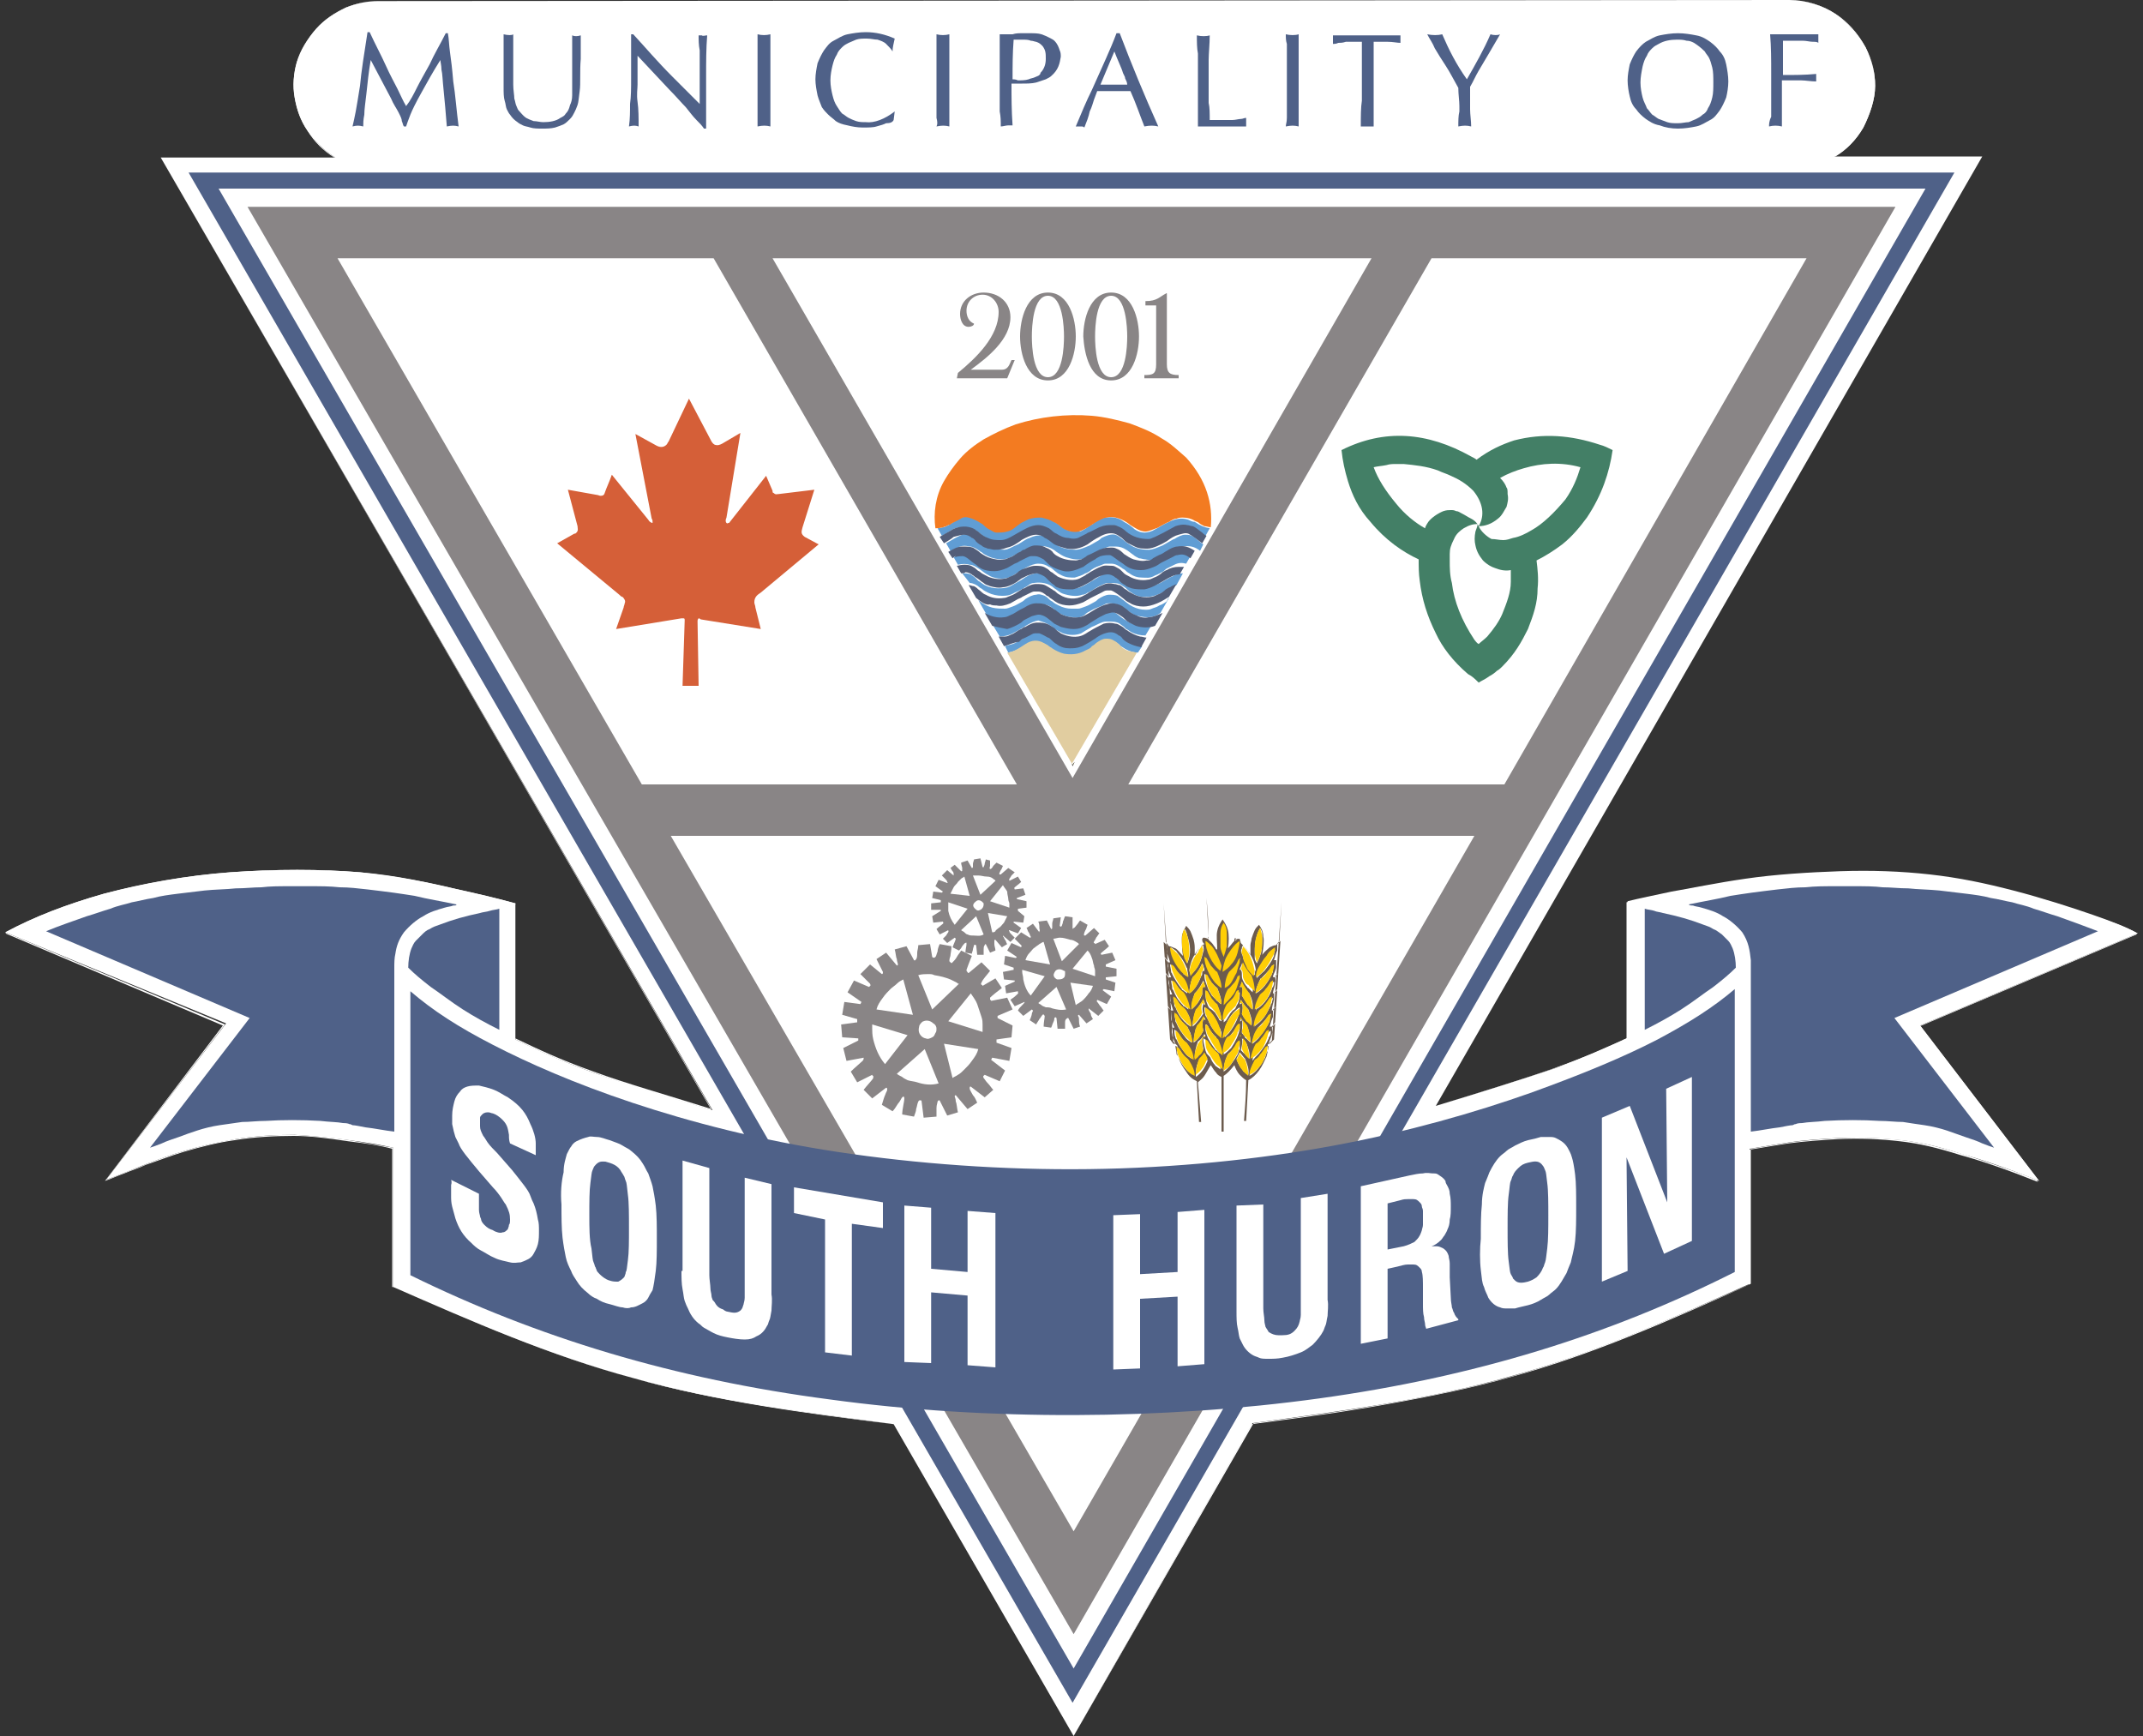 <?xml version="1.0" encoding="utf-8"?>
<!-- Generator: Adobe Illustrator 28.2.0, SVG Export Plug-In . SVG Version: 6.00 Build 0)  -->
<svg version="1.1" id="Layer_1" xmlns="http://www.w3.org/2000/svg" xmlns:xlink="http://www.w3.org/1999/xlink" x="0px" y="0px"
	 width="200px" height="162px" viewBox="0 0 200 162" style="enable-background:new 0 0 200 162;" xml:space="preserve">
<rect x="0" y="0" width="200" height="162" fill="#333333" stroke="none"/>
<style type="text/css">
	.st0{fill-rule:evenodd;clip-rule:evenodd;fill:#FFFFFF;}
	.st1{fill:#FFFFFF;}
	.st2{fill-rule:evenodd;clip-rule:evenodd;fill:#4F6188;}
	.st3{fill-rule:evenodd;clip-rule:evenodd;fill:#898586;}
	.st4{fill-rule:evenodd;clip-rule:evenodd;fill:#D55F38;}
	.st5{fill-rule:evenodd;clip-rule:evenodd;fill:#437F66;}
	.st6{fill-rule:evenodd;clip-rule:evenodd;fill:#6C5B4D;}
	.st7{fill-rule:evenodd;clip-rule:evenodd;fill:#FFCE06;}
	.st8{fill-rule:evenodd;clip-rule:evenodd;fill:#609DD4;}
	.st9{fill-rule:evenodd;clip-rule:evenodd;fill:#231F20;}
	.st10{fill-rule:evenodd;clip-rule:evenodd;fill:#FFF100;}
	.st11{fill-rule:evenodd;clip-rule:evenodd;fill:#535E79;}
	.st12{fill-rule:evenodd;clip-rule:evenodd;fill:#F37B21;}
	.st13{fill-rule:evenodd;clip-rule:evenodd;fill:#E1CDA0;}
</style>
<g>
	<g>
		<path class="st0" d="M151.9,84.1c1.2-0.3,2.3-0.5,4.1-0.9c1.8-0.3,4.1-0.8,6.9-1.2c2.7-0.4,5.9-0.6,8.8-0.7c3-0.1,5.7,0,8.4,0.3
			c2.7,0.3,5.1,0.8,7.8,1.5c2.7,0.7,5.5,1.6,7.5,2.3c2,0.7,3,1.1,4.1,1.7l-20.3,8.6l11.1,14.5c-2.5-1-5-1.9-7.2-2.5
			c-2.1-0.7-3.8-1.1-5.7-1.3c-1.9-0.2-4-0.3-5.8-0.2c-1.8,0.1-3.3,0.2-4.6,0.4c-1.3,0.2-2.5,0.4-3.7,0.6v12.6
			c-7.2,3.2-14.5,6.5-22.2,8.6c-7.7,2.2-16,3.3-24.2,4.4L100.2,162l-16.8-29.1c-8.2-1.1-16.5-2.1-24.3-4.3
			c-7.8-2.1-15.1-5.3-22.4-8.5v-13c-1.3-0.3-2.6-0.5-4.1-0.7c-1.5-0.2-3.3-0.4-5.1-0.5c-1.8,0-3.7,0.1-5.5,0.4
			c-1.8,0.3-3.5,0.7-4.8,1.1c-1.4,0.4-2.4,0.8-3.5,1.2c-1.2,0.5-2.5,1-3.8,1.5l11.2-14.6L0.5,87c2.8-1.5,5.7-2.6,9.2-3.6
			c3.5-0.9,7.6-1.7,11.8-2c4.2-0.3,8.5-0.3,12.1,0c3.6,0.3,6.4,1,8.7,1.5c2.3,0.5,4,0.9,5.8,1.4l0,12.7c2.1,1,4.2,2,7.3,3.1
			c3.1,1.1,7.1,2.3,11.1,3.5L15,14.7h16.3c-1-0.6-1.9-1.5-2.6-2.5s-1-2-1.2-3.1c-0.2-1.1-0.1-2.2,0.2-3.3c0.3-1.1,1-2.2,1.8-3.1
			c0.8-0.9,1.8-1.5,2.8-2c1-0.4,2-0.6,3-0.6L167,0c1.5,0,3.1,0.5,4.3,1.3c1.2,0.8,2.1,1.9,2.8,3.1c0.6,1.2,0.9,2.3,0.9,3.6
			c0,1.3-0.5,2.7-1.1,3.9c-0.7,1.2-1.6,2.1-2.7,2.7H185l-51,88.6c4-1.2,8.1-2.5,11.1-3.5c3-1.1,4.9-2,6.9-2.9L151.9,84.1L151.9,84.1
			z"/>
		<path class="st1" d="M100.2,162L100.2,162l-16.8-29.1c-8.1-1-16.5-2.1-24.3-4.3c-7.8-2.1-15.2-5.4-22.4-8.5l0,0v-13
			c-1.1-0.2-2.4-0.4-4.1-0.7c-1.9-0.3-3.5-0.4-5.1-0.5c-1.8,0-3.7,0.1-5.5,0.4c-1.5,0.2-3.1,0.6-4.8,1.1c-1.4,0.4-2.4,0.8-3.5,1.2
			l0,0c-0.6,0.3-1.3,0.5-2,0.8c-0.6,0.2-1.2,0.5-1.8,0.7l0,0l11.1-14.5L0.5,87l0,0c2.8-1.5,5.7-2.6,9.2-3.6c3.7-1,7.8-1.7,11.8-2
			c4.1-0.3,8.4-0.3,12.1,0c3.7,0.4,6.7,1,8.7,1.5c2.2,0.5,4,0.9,5.8,1.4l0,0v0l0,12.6c2.1,1,4.2,2,7.3,3.1c3,1.1,6.9,2.2,10.7,3.4
			l0.3,0.1L15,14.7h16.3c-1-0.6-1.9-1.5-2.5-2.5c-0.6-0.9-1-1.9-1.2-3.1c-0.2-1.2-0.1-2.3,0.2-3.3c0.3-1.1,0.9-2.2,1.8-3.1
			c0.7-0.8,1.7-1.5,2.8-2c1-0.4,1.9-0.6,2.9-0.6c0,0,0.1,0,0.1,0L167,0c1.5,0,3.1,0.5,4.3,1.3c1.1,0.7,2.1,1.8,2.8,3.1
			c0.6,1.2,0.9,2.4,0.9,3.6c0,1.3-0.5,2.7-1.1,3.9c-0.7,1.2-1.6,2.1-2.6,2.7H185l0,0l-51,88.6c4.3-1.3,8.2-2.5,11-3.5
			c2.8-1,4.6-1.8,6.4-2.6c0.1-0.1,0.3-0.1,0.4-0.2l0-12.7l0,0c1.2-0.3,2.4-0.6,4.1-0.9c1.9-0.4,4.2-0.8,6.9-1.2
			c3-0.4,6.1-0.7,8.8-0.7c3-0.1,5.8,0,8.4,0.3c2.6,0.3,5,0.7,7.8,1.5c3.2,0.8,6.3,1.9,7.5,2.3c1.9,0.6,3,1.1,4.1,1.7l0,0l0,0
			l-20.3,8.6l11.1,14.5l0,0c-2.5-1-5-1.9-7.2-2.5c-2.2-0.7-3.9-1.1-5.7-1.3c-1.7-0.2-3.7-0.3-5.8-0.2c-1.6,0.1-3.1,0.2-4.6,0.4
			c-1.3,0.2-2.5,0.4-3.7,0.6v12.6l0,0c-7.1,3.2-14.5,6.5-22.2,8.6c-3.5,1-7.4,1.8-11.9,2.6c-3.9,0.7-7.7,1.2-12.3,1.8L100.2,162z
			 M36.7,120.1c7.2,3.1,14.7,6.4,22.4,8.5c7.8,2.1,16.2,3.2,24.3,4.3l0,0l0,0l16.8,29.1l16.8-29.2l0,0c4.6-0.6,8.4-1.1,12.3-1.8
			c4.5-0.8,8.4-1.6,11.9-2.6c7.7-2.2,15.1-5.5,22.2-8.6v-12.6l0,0c1.2-0.2,2.4-0.4,3.7-0.6c1.5-0.2,3-0.3,4.6-0.4
			c2.1-0.1,4.1,0,5.8,0.2c1.8,0.2,3.4,0.6,5.7,1.3c2.1,0.7,4.7,1.5,7.1,2.5l-11.1-14.5l0,0l20.3-8.6c-1.1-0.6-2.2-1-4-1.6
			c-1.2-0.4-4.3-1.5-7.5-2.3c-2.8-0.7-5.3-1.2-7.8-1.5c-2.6-0.3-5.4-0.4-8.4-0.3c-2.7,0.1-5.8,0.3-8.8,0.7c-2.6,0.4-5,0.8-6.9,1.2
			c-1.7,0.4-2.9,0.6-4.1,0.9l0,12.7l0,0c-0.1,0.1-0.3,0.1-0.5,0.2c-1.8,0.8-3.6,1.7-6.4,2.6c-2.9,1-6.7,2.2-11.1,3.5l0,0l51-88.6
			h-13.9l0,0c1.1-0.7,2-1.6,2.7-2.7c0.7-1.2,1.1-2.6,1.1-3.9c0.1-1.3-0.2-2.5-0.9-3.6c-0.7-1.3-1.6-2.4-2.8-3.1
			c-1.2-0.8-2.7-1.3-4.3-1.3L35.3,0.1c-1,0-2,0.2-3,0.6c-1.1,0.5-2,1.1-2.8,2c-0.8,0.9-1.4,2-1.8,3.1c-0.3,1-0.4,2.2-0.2,3.3
			c0.2,1.2,0.6,2.2,1.2,3.1c0.6,1,1.5,1.9,2.5,2.5l0,0H15l51.4,88.9l0,0l-0.3-0.1c-3.8-1.1-7.8-2.3-10.7-3.4
			C52.3,99,50.1,98,48.1,97l0,0v0l0-12.6c-1.8-0.5-3.6-0.9-5.8-1.4c-2-0.5-5-1.1-8.7-1.5c-3.7-0.4-8-0.4-12.1,0c-4,0.3-8.1,1-11.8,2
			c-3.5,0.9-6.4,2.1-9.2,3.6l20.3,8.6l0,0L9.8,110.2c0.6-0.2,1.2-0.5,1.8-0.7c0.7-0.3,1.4-0.5,2-0.8l0,0c1.2-0.4,2.2-0.8,3.5-1.2
			c1.7-0.5,3.3-0.9,4.8-1.1c1.8-0.3,3.8-0.4,5.5-0.4c1.5,0,3.1,0.2,5.1,0.5c1.7,0.2,3,0.4,4.1,0.7l0,0V120.1z"/>
	</g>
	<g>
		<path class="st2" d="M165.1,11.8c0.4-0.1,0.8-0.1,1.2,0c0-0.1,0-0.2,0-0.3c0-0.1,0-0.2,0-0.4c0-0.2,0-0.5,0-0.8V7.5
			c0.4,0,0.5,0,0.9,0c0.2,0,0.5,0,0.9,0c0.4,0,0.9,0.1,1.4,0.1c0-0.2,0-0.4,0-0.7c-1.1,0.1-2,0.1-3.1,0.1V5.7c0-0.3,0-0.6,0-0.9
			c0-0.4,0-0.7,0-1h0.3c0.5,0,1.1,0,1.5,0c0.4,0,0.7,0.1,1,0.1c0.2,0,0.4,0,0.5,0.1c0-0.1,0-0.3,0-0.4c0-0.1,0-0.3,0-0.4
			c-0.5,0-1,0-1.3,0c-0.7,0-1.1,0-1.5,0c-0.2,0-0.5,0-0.7,0c-0.4,0-0.7,0-1,0c0.1,1.2,0.1,2.4,0.1,3.6c0,0.6,0,1.2,0,1.7s0,1,0,1.4
			c0,0.4,0,0.7,0,1C165.1,11.3,165.1,11.6,165.1,11.8L165.1,11.8z"/>
	</g>
	<g>
		<path class="st2" d="M156.6,12c0.6,0,1.2-0.1,1.7-0.2c0.5-0.1,0.9-0.4,1.3-0.6c0.4-0.2,0.6-0.5,0.9-0.9c0.2-0.3,0.4-0.7,0.6-1.2
			c0.1-0.4,0.2-1,0.2-1.5c0-0.5-0.1-1.1-0.2-1.6c-0.1-0.5-0.3-0.9-0.6-1.2c-0.2-0.3-0.5-0.6-0.9-0.9c-0.3-0.2-0.7-0.5-1.3-0.6
			c-0.5-0.1-1.1-0.2-1.7-0.2s-1.2,0.1-1.7,0.2c-0.5,0.1-0.9,0.4-1.3,0.6c-0.3,0.2-0.6,0.5-0.9,0.9c-0.2,0.3-0.4,0.7-0.6,1.2
			c-0.1,0.5-0.2,1-0.2,1.5c0,0.5,0.1,1.1,0.2,1.5c0.1,0.5,0.3,0.9,0.6,1.2c0.2,0.3,0.5,0.6,0.9,0.9c0.3,0.2,0.7,0.5,1.3,0.6
			C155.4,11.9,156,12,156.6,12L156.6,12L156.6,12z M156.6,11.5c-0.4,0-0.7,0-1-0.1c-0.3-0.1-0.5-0.2-0.8-0.3
			c-0.2-0.1-0.4-0.3-0.6-0.4c-0.2-0.2-0.3-0.4-0.5-0.6c-0.1-0.3-0.3-0.6-0.4-1c-0.1-0.4-0.2-0.9-0.2-1.4c0-0.5,0.1-1,0.2-1.5
			c0.1-0.4,0.2-0.7,0.4-1c0.1-0.3,0.3-0.5,0.5-0.7c0.2-0.2,0.4-0.3,0.6-0.4c0.5-0.3,1.1-0.4,1.7-0.4c0.3,0,0.6,0,0.9,0.1
			c0.3,0,0.5,0.1,0.7,0.2c0.3,0.2,0.6,0.4,1,0.8c0.1,0.2,0.3,0.4,0.4,0.6c0.1,0.2,0.2,0.5,0.3,0.9c0.1,0.4,0.1,0.9,0.1,1.4
			c0,0.5,0,1-0.1,1.4c-0.1,0.4-0.2,0.7-0.4,1c-0.1,0.3-0.3,0.5-0.5,0.6c-0.2,0.2-0.4,0.3-0.6,0.4c-0.2,0.1-0.5,0.2-0.7,0.3
			C157.3,11.4,157,11.5,156.6,11.5L156.6,11.5z"/>
	</g>
	<g>
		<path class="st2" d="M136.1,11.8c0.5-0.1,0.8-0.1,1.2,0c0-0.5-0.1-1.1-0.1-1.6c0-0.3,0-0.5,0-0.7c0-0.2,0-0.2,0-0.3
			c0-0.2,0-0.6,0-1.1c0.3-0.5,0.5-1,0.8-1.5c0.6-1,1.3-2.2,2-3.4l0,0c-0.2,0.1-0.6,0.1-0.9,0c-0.6,1.4-1.4,2.8-2.2,4.2
			c-1-1.4-1.7-2.8-2.3-4.2c-0.4,0.1-0.9,0.1-1.4,0v0c0.2,0.4,0.5,0.8,0.7,1.3c0.3,0.5,0.6,1,1,1.6c0.4,0.6,0.8,1.4,1.2,2.1
			c0,0.6,0.1,1.2,0.1,1.7c0,0.2,0,0.3,0,0.5C136.1,10.8,136.1,11.3,136.1,11.8L136.1,11.8z"/>
	</g>
	<g>
		<path class="st2" d="M127,11.8c0.2,0,0.3,0,0.6,0c0.2,0,0.4,0,0.6,0c0-0.7,0-1.4,0-2c0-1.2,0-2.2,0-3.1c0-0.5,0-0.9,0-1.3
			c0-0.4,0-0.7,0-0.9c0-0.2,0-0.4,0-0.6h0.3c0.4,0,0.7,0,1,0c0.5,0,0.9,0.1,1.2,0.1c0-0.3,0-0.5,0-0.7c-1.1,0-2.3,0-3.3,0
			c-1,0-2,0-3,0c0,0.2,0,0.5,0,0.6c0,0,0,0.1,0,0.2c0.1,0,0.3,0,0.5-0.1c0.2,0,0.4,0,0.7-0.1c0.4,0,1,0,1.5,0v2.1c0,0.4,0,0.9,0,1.5
			c0,0.5,0,1.2,0,1.9C127,10,127,10.9,127,11.8L127,11.8z"/>
	</g>
	<g>
		<path class="st2" d="M120,11.8c0.5-0.1,0.8-0.1,1.2,0c0-0.1,0-0.3,0-0.4c0-0.2,0-0.4,0-0.7c0-0.3,0-0.7,0-1c0-0.3,0-0.4,0-0.7
			c0-0.2,0-0.6,0-0.9c0-0.2,0-0.4,0-0.6V5.7c0-0.4,0-0.9,0-1.2c0-0.3,0-0.6,0-0.8c0-0.2,0-0.3,0-0.5c-0.3,0.1-0.8,0.1-1.2,0
			c0,0.3,0,0.6,0.1,0.9c0,0.3,0,0.7,0,1.3c0,0.8,0,2,0,3.1c0,0.5,0,1.1,0,1.5c0,0.4,0,0.7,0,1C120.1,11.4,120,11.6,120,11.8
			L120,11.8z"/>
	</g>
	<g>
		<path class="st2" d="M111.8,11.8c0.3,0,0.7,0,1,0c0.4,0,0.7,0,1.1,0c0.2,0,0.4,0,0.8,0c0.4,0,1,0,1.6,0c0-0.1,0-0.3,0-0.4
			c0-0.1,0-0.3,0-0.4c-0.2,0-0.3,0.1-0.5,0.1c-0.2,0-0.5,0.1-0.8,0.1c-0.3,0-0.8,0-1.1,0c-0.3,0-0.5,0-0.6,0c-0.2,0-0.3,0-0.4,0
			c0-0.6,0-1.2-0.1-1.6c0-0.5,0-0.8,0-1.1c0-0.3,0-0.5,0-0.8c0-0.2,0-0.4,0-0.7c0-0.3,0-0.7,0-1.4c0-0.6,0.1-1.5,0.1-2.3
			c-0.3,0.1-0.8,0.1-1.2,0c0,0.6,0,1.2,0.1,1.7c0,0.5,0,1,0,1.4s0,0.8,0,1.2s0,0.6,0,1c0,0.4,0,0.8,0,1.4
			C111.8,10.5,111.8,11.1,111.8,11.8L111.8,11.8z"/>
	</g>
	<g>
		<path class="st2" d="M100.4,11.8L100.4,11.8c0.2,0,0.4,0,0.5,0c0.1,0,0.2,0,0.3,0.1c0.2-0.5,0.4-1,0.5-1.5
			c0.2-0.4,0.3-0.8,0.4-1.1c0.1-0.3,0.2-0.5,0.3-0.8c0.1,0,0.2,0,0.3,0c0.1,0,0.2,0,0.5,0c0.2,0,0.5,0,0.8,0c0.3,0,0.5,0,0.7,0
			c0.4,0,0.5,0,0.8,0c0.5,1.1,0.9,2.3,1.3,3.3c0.5-0.1,0.9-0.1,1.3,0l0,0c-1.3-2.9-2.5-5.8-3.6-8.7h-0.3c-0.3,0.8-0.6,1.5-1,2.4
			c-0.4,0.9-0.8,1.8-1.3,2.9C101.4,9.4,100.9,10.6,100.4,11.8L100.4,11.8L100.4,11.8z M102.7,7.9l1.3-3.1c0.3,0.8,0.7,1.6,0.8,2
			c0.2,0.4,0.2,0.4,0.2,0.5c0.1,0.2,0.2,0.4,0.2,0.6c-0.2,0-0.3,0-0.6,0c-0.2,0-0.5,0-0.7,0c-0.4,0-0.5,0-0.8,0
			C103.1,7.9,102.9,7.9,102.7,7.9L102.7,7.9z"/>
	</g>
	<g>
		<path class="st2" d="M93.4,11.8c0.2,0,0.5-0.1,0.7-0.1c0.1,0,0.3,0,0.4,0c-0.1-1.4-0.1-2.6-0.1-3.9c0.4,0,0.6,0,1,0
			c0.4,0,0.9,0,1.3-0.1c0.3-0.1,0.6-0.2,0.9-0.3c0.2-0.1,0.4-0.2,0.5-0.3c0.7-0.6,0.8-1.2,0.9-1.8c0-0.2,0-0.4-0.1-0.6
			c-0.1-0.3-0.2-0.6-0.5-0.9c-0.1-0.1-0.3-0.2-0.5-0.3c-0.2-0.1-0.4-0.2-0.7-0.3c-0.3-0.1-0.7-0.1-1.1-0.1c-0.2,0-0.4,0-0.7,0
			c-0.3,0-0.6,0-0.9,0.1c-0.2,0-0.4,0-0.5,0c-0.2,0-0.3,0-0.4,0c-0.1,0-0.2,0-0.3,0c0,0.4,0,0.8,0,1.3c0,1.8,0,3.9,0,5.9
			C93.4,10.9,93.4,11.3,93.4,11.8L93.4,11.8L93.4,11.8z M94.5,7.4c0-1.3,0-2.4,0.1-3.7c0.3,0,0.5,0,0.8,0c0.3,0,0.6,0,0.8,0.1
			c0.2,0,0.4,0.1,0.5,0.1C97,4,97.1,4.1,97.3,4.3c0.3,0.4,0.3,0.7,0.3,1.2c0,0.4-0.1,0.9-0.5,1.3C97.1,6.9,97.1,6.9,97,7
			c-0.1,0.1-0.2,0.1-0.4,0.2c-0.2,0.1-0.4,0.1-0.6,0.2c-0.3,0.1-0.7,0.1-1,0.1C94.8,7.4,94.6,7.4,94.5,7.4L94.5,7.4z"/>
	</g>
	<g>
		<path class="st2" d="M87.4,11.8c0.5-0.1,0.8-0.1,1.2,0c0-0.1,0-0.3,0-0.4c0-0.2,0-0.4,0-0.7c0-0.3,0-0.7,0-1c0-0.3,0-0.4,0-0.7
			c0-0.2,0-0.6,0-0.9c0-0.2,0-0.4,0-0.6V5.7c0-0.4,0-0.9,0-1.2c0-0.3,0-0.6,0-0.8c0-0.2,0-0.3,0-0.5c-0.4,0.1-0.8,0.1-1.2,0
			c0,0.3,0,0.6,0,0.9c0,0.3,0,0.7,0,1.3c0,0.8,0,2,0,3.1c0,0.5,0,1.1,0,1.5c0,0.4,0,0.7,0,1C87.5,11.4,87.5,11.6,87.4,11.8
			L87.4,11.8z"/>
	</g>
	<g>
		<path class="st2" d="M83.4,11.2l0.1-0.8l0,0c-0.9,0.7-1.9,1.1-2.7,1c-0.3,0-0.6,0-0.9-0.1c-0.3-0.1-0.5-0.2-0.7-0.3
			c-0.2-0.1-0.4-0.3-0.6-0.4c-0.2-0.2-0.3-0.4-0.5-0.7c-0.2-0.3-0.3-0.6-0.4-1c-0.1-0.4-0.2-0.9-0.2-1.4c0-0.5,0.1-1,0.2-1.4
			c0.1-0.4,0.2-0.7,0.4-1c0.1-0.3,0.3-0.5,0.5-0.7C78.8,4.2,79,4.1,79.2,4c0.2-0.1,0.5-0.2,0.7-0.3c0.3-0.1,0.6-0.1,1-0.1
			c0.4,0,0.7,0.1,1,0.1c0.3,0.1,0.6,0.2,0.8,0.4c0.2,0.2,0.5,0.5,0.6,0.7l0,0c0-0.4,0.1-0.7,0.2-1.2c-0.9-0.4-1.8-0.6-2.7-0.6
			c-0.6,0-1.2,0.1-1.7,0.2c-0.5,0.1-0.9,0.4-1.3,0.6s-0.6,0.5-0.9,0.9c-0.2,0.3-0.4,0.7-0.6,1.2c-0.1,0.5-0.2,1-0.2,1.5
			c0,0.5,0.1,1,0.2,1.5c0.1,0.4,0.3,0.8,0.4,1.1c0.2,0.3,0.4,0.5,0.6,0.7c0.2,0.2,0.5,0.4,0.7,0.6c0.3,0.2,0.6,0.3,1.1,0.4
			c0.4,0.1,0.9,0.2,1.4,0.2s1,0,1.3-0.1c0.4-0.1,0.7-0.2,0.9-0.3C83.1,11.5,83.3,11.4,83.4,11.2L83.4,11.2z"/>
	</g>
	<g>
		<path class="st2" d="M70.7,11.8c0.5-0.1,0.8-0.1,1.2,0c0-0.1,0-0.3,0-0.4c0-0.2,0-0.4,0-0.7c0-0.3,0-0.7,0-1c0-0.3,0-0.4,0-0.7
			c0-0.2,0-0.6,0-0.9c0-0.2,0-0.4,0-0.6V5.7c0-0.4,0-0.9,0-1.2c0-0.3,0-0.6,0-0.8c0-0.2,0-0.3,0-0.5c-0.4,0.1-0.8,0.1-1.2,0
			c0,0.3,0,0.6,0,0.9c0,0.3,0,0.7,0,1.3c0,0.8,0,2,0,3.1c0,0.5,0,1.1,0,1.5c0,0.4,0,0.7,0,1C70.7,11.4,70.7,11.6,70.7,11.8
			L70.7,11.8z"/>
	</g>
	<g>
		<path class="st2" d="M58.7,11.8c0.4-0.1,0.6-0.1,0.9,0c0-0.8,0-1.6-0.1-2.3s0-1.2,0-1.6c0-0.4,0-0.8,0-1c0-0.2,0-0.3,0-0.4
			c0-0.1,0-0.3,0-0.5c0-0.2,0-0.5,0-0.8l3,3.2c0.6,0.6,1.1,1.2,1.5,1.6c0.4,0.5,0.7,0.9,1,1.2c0.3,0.3,0.5,0.5,0.7,0.8h0.2
			c0-0.5,0-1,0-1.3c0-0.4,0-0.6,0-0.9s0-0.4,0-0.9s0-1.1,0-1.8c0-1.3,0-2.6,0.1-3.8c-0.2,0-0.4,0.1-0.5,0c-0.1,0-0.2,0-0.3,0
			c0,0.4,0,0.9,0.1,1.4c0,0.5,0,1.1,0,1.8c0,0.7,0,1.4,0,1.8c0,0.4,0,0.5,0,0.5c0,0.2,0,0.5,0,0.9c-0.9-0.9-1.7-1.7-2.5-2.5
			c-1.5-1.5-2.5-2.7-3.7-4h-0.2c0,1.3,0,2.8,0,4.1c0,0.9,0,1.7-0.1,2.4C58.8,10.4,58.8,11.1,58.7,11.8L58.7,11.8z"/>
	</g>
	<g>
		<path class="st2" d="M47,3.2c0,0.3,0,0.7,0,1c0,0.3,0,0.6,0,0.8s0,0.4,0,0.7c0,0.3,0,0.6,0,1.1c0,0.4,0,0.8,0,1.1
			c0,0.2,0,0.3,0,0.3c0,0.4,0,0.9,0.1,1.2c0.1,0.3,0.1,0.6,0.2,0.8c0.1,0.2,0.2,0.4,0.3,0.5c0.2,0.3,0.4,0.5,0.7,0.7
			c0.1,0.1,0.3,0.2,0.5,0.3c0.2,0.1,0.4,0.1,0.7,0.2c0.3,0.1,0.7,0.1,1.1,0.1c0.4,0,0.8,0,1.2-0.1c0.3-0.1,0.6-0.2,0.8-0.3
			c0.2-0.1,0.4-0.3,0.6-0.5c0.2-0.2,0.3-0.4,0.4-0.6s0.2-0.4,0.3-0.7c0.1-0.3,0.1-0.6,0.2-1.3c0.1-0.7,0-1.9,0.1-3
			c0-0.1,0-0.2,0-0.3c0-0.1,0-0.4,0-0.7c0-0.3,0-0.8,0-1.2c-0.3,0.1-0.6,0.1-0.8,0c0,0.4,0,0.7,0,1.2c0,0.8,0,1.8,0,2.8
			c0,0.6,0,1.1,0,1.6c0,0.4-0.1,0.7-0.2,0.9c-0.1,0.4-0.2,0.6-0.4,0.8c-0.1,0.2-0.3,0.3-0.5,0.4c-0.4,0.3-1,0.4-1.6,0.4
			c-0.3,0-0.6-0.1-0.9-0.1c-0.3-0.1-0.5-0.2-0.7-0.3c-0.3-0.2-0.5-0.5-0.7-0.7c-0.1-0.1-0.1-0.2-0.2-0.4c-0.1-0.2-0.1-0.4-0.2-0.7
			c0-0.3-0.1-0.8-0.1-1.3c0-0.1,0-0.2,0-0.5c0-0.3,0-0.7,0-1.5c0-0.7,0-1.7,0-2.7C47.8,3.3,47.4,3.3,47,3.2L47,3.2z"/>
	</g>
	<g>
		<path class="st2" d="M32.9,11.8c0.4-0.1,0.6-0.1,1,0c0-0.3,0-0.6,0.1-1.1c0-0.5,0.1-1.1,0.2-2c0.1-0.9,0.2-2,0.4-3.1l1.9,3.6
			c0.2,0.5,0.5,0.9,0.7,1.3c0.2,0.4,0.3,0.6,0.3,0.8c0.1,0.2,0.1,0.4,0.2,0.5h0.2c0.1-0.3,0.2-0.6,0.4-1.1c0.2-0.5,0.5-1.1,1-2
			c0.5-0.9,1.1-2,1.8-3.1c0,0.2,0.1,0.5,0.1,0.9c0.1,0.4,0.1,1,0.2,1.9c0.1,0.9,0.2,2.2,0.3,3.4c0.5-0.1,0.7-0.1,1.1,0
			c-0.2-1.5-0.3-3-0.5-4.2c-0.1-1.2-0.2-2-0.3-2.7c-0.1-0.7-0.1-1.3-0.2-1.8h-0.2c-0.5,1-1.1,2-1.5,2.9c-0.5,0.9-0.9,1.6-1.2,2.2
			c-0.3,0.6-0.6,1.2-1,1.7c-0.3-0.5-0.5-1-0.8-1.6C36.8,7.7,36.4,7,36,6.1c-0.4-0.9-1-2-1.5-3.1h-0.2C34,4.9,33.7,6.8,33.6,8
			c-0.2,1.2-0.3,1.9-0.4,2.4C33.1,10.9,33,11.4,32.9,11.8L32.9,11.8z"/>
	</g>
	<g>
		<path class="st2" d="M17.6,16.1h164.8l-82.3,142.8L17.6,16.1L17.6,16.1L17.6,16.1z M100.2,155.7l79.5-138.1H20.4L100.2,155.7
			L100.2,155.7z"/>
	</g>
	<g>
		<polygon class="st3" points="100.2,152.5 176.9,19.3 23.1,19.3 100.2,152.5 		"/>
	</g>
	<g>
		<polygon class="st0" points="140.4,73.2 105.3,73.2 133.6,24.1 168.6,24.1 140.4,73.2 		"/>
	</g>
	<g>
		<polygon class="st0" points="66.6,24.1 94.9,73.2 59.9,73.2 31.5,24.1 66.6,24.1 		"/>
	</g>
	<g>
		<polygon class="st0" points="100.1,72.6 72.1,24.1 128,24.1 100.1,72.6 		"/>
	</g>
	<g>
		<polygon class="st0" points="100.2,142.9 62.6,78 137.6,78 100.2,142.9 		"/>
	</g>
	<g>
		<path class="st4" d="M65.4,57.8l5.6,0.9l-0.5-2c0-0.2-0.1-0.3-0.1-0.5c0-0.5,0.3-0.7,0.6-0.9l5.4-4.5l-1.3-0.7
			c-0.4-0.3-0.3-0.5-0.2-0.9l1.1-3.5l-3.3,0.4c-0.2,0-0.3,0.1-0.5-0.1c-0.1,0-0.1-0.1-0.1-0.2l-0.6-1.4l-3.3,4.2
			c-0.1,0.1-0.1,0.2-0.2,0.2c-0.1,0-0.1,0.1-0.2,0c-0.1-0.1-0.1-0.3,0-0.5l1.3-7.9l-1.7,1c-0.2,0.1-0.4,0.2-0.7,0.1
			c-0.2-0.1-0.3-0.3-0.4-0.5l-2-3.8l-1.9,4c-0.1,0.1-0.1,0.2-0.2,0.3c-0.2,0.2-0.5,0.3-0.9,0.1l-2-1.1l1.5,7.8
			c0,0.1,0.1,0.2,0.1,0.3c0,0.1,0,0.2,0,0.2c-0.1,0-0.3-0.1-0.4-0.3l-3.4-4.2c-0.2,0.6-0.5,1.2-0.7,1.8c-0.1,0.2-0.4,0.2-0.6,0.1
			l-2.8-0.5l0.9,3.4c0,0.2,0.1,0.4-0.1,0.6c-0.1,0.1-0.1,0.1-0.2,0.1L52,50.7l5.8,4.8c0.1,0.1,0.2,0.2,0.3,0.2
			c0.2,0.2,0.3,0.4,0.2,0.6c0,0.1-0.1,0.3-0.1,0.4l-0.7,2l6.1-1c0.1,0,0.2,0,0.2,0c0.1,0,0.1,0.1,0.1,0.2l-0.2,6.1l1.5,0l-0.1-6
			c0-0.1,0-0.2,0.1-0.3C65.3,57.7,65.4,57.8,65.4,57.8L65.4,57.8z"/>
	</g>
	<g>
		<path class="st5" d="M137,62.9c-1.4-1.2-2.4-2.5-3-3.8c-0.8-1.6-1.3-3.2-1.5-4.9c-0.1-0.7-0.1-1.3-0.1-2c-1.5-0.7-3.1-1.8-4.5-3.5
			c-1.1-1.2-1.7-2.5-2.1-3.8c-0.3-1-0.5-1.9-0.6-2.9c4-2,8-1.7,12.1,0.6c0.2,0.1,0.4,0.2,0.5,0.3c1.2-0.9,2.3-1.4,3.5-1.8
			c2.7-0.7,5.3-0.5,8,0.4c0.4,0.1,0.8,0.3,1.2,0.5c-0.3,2.1-1,4.2-2.4,6.3c-0.6,0.8-1.3,1.7-2.3,2.5c-0.8,0.6-1.6,1.1-2.4,1.5
			c0.1,0.8,0.2,1.7,0.1,2.6c0,1.4-0.4,2.5-0.9,3.8c-0.6,1.2-1.2,2.3-2.4,3.5c-0.1,0.1-0.3,0.3-0.5,0.4c-0.2,0.2-0.5,0.4-0.7,0.5
			c-0.4,0.3-0.7,0.4-1,0.6C137.7,63.4,137.4,63.1,137,62.9L137,62.9L137,62.9z M140.3,50.4c0.3,0,0.6-0.1,0.9-0.2
			c0.6-0.1,1.2-0.4,1.7-0.7c1.1-0.6,2.2-1.7,3.2-2.9c0.7-1,1.1-2,1.4-3c-1.8-0.5-3.6-0.4-5.3,0.1c-0.7,0.2-1.5,0.5-2.2,0.9
			c0.3,0.3,0.5,0.6,0.6,0.9c0.1,0.1,0.1,0.3,0.1,0.6c0.1,0.5,0,0.8-0.1,1.2c-0.2,0.3-0.4,0.8-0.8,1.1c-0.6,0.5-1.2,0.7-1.8,0.7
			c0.2,0.5,0.8,1,1.2,1.2C139.6,50.3,139.9,50.4,140.3,50.4L140.3,50.4L140.3,50.4z M133.3,48.7c0.3-0.4,0.9-0.8,1.4-1
			c0.3-0.1,0.5-0.1,0.7-0.1c0.2,0,0.3,0,0.5,0.1c0.2,0,0.3,0.1,0.5,0.2c0.4,0.2,0.5,0.3,0.9,0.5c0.2,0.1,0.5,0.3,0.7,0.7
			c0.6-1,0.4-2.2-0.5-3.3c-0.7-0.7-1.4-1.1-2.1-1.4c-0.4-0.2-0.8-0.3-1.2-0.5c-1.1-0.4-2.2-0.5-3.2-0.6c-0.2,0-0.4,0-0.7,0
			c-0.3,0-0.6,0-0.9,0.1c-0.5,0.1-0.8,0.1-1.2,0.2c0.4,1.1,1.1,2.2,2.1,3.4c0.8,1,1.8,1.8,2.7,2.3C133,49.2,133.1,49,133.3,48.7
			L133.3,48.7L133.3,48.7z M138.8,59.4c0.6-0.7,1.1-1.4,1.4-2.1c0.4-1,0.8-2,0.8-3c0-0.3,0-0.7,0-1.1c-0.5,0.1-1,0-1.5-0.2
			c-0.3-0.1-0.7-0.3-1.1-0.7c-0.4-0.5-0.6-0.9-0.7-1.4c-0.1-0.4-0.1-0.8,0-1.3c0.1-0.3,0.2-0.5,0.2-0.7c-0.4,0-0.8,0.1-1.3,0.4
			c-0.3,0.2-0.7,0.5-0.9,1c-0.3,0.6-0.4,0.9-0.4,1.4c0,0.2,0,0.5,0,0.7c0,0.5,0,1.3,0.2,2c0.2,1.7,0.9,3.5,2.1,5.3
			c0.1,0.1,0.2,0.3,0.4,0.4C138.2,59.9,138.5,59.7,138.8,59.4L138.8,59.4z"/>
	</g>
	<g>
		<path class="st3" d="M107.9,28.5V34c0,0.9-0.3,1-1.1,1v0.3h3.2v-0.3c-0.8,0-1.1-0.2-1.1-1v-6.6c0,0,0-0.1-0.1,0
			c-0.6,0.3-0.8,0.7-1.9,0.7v0.4H107.9L107.9,28.5z"/>
	</g>
	<g>
		<path class="st3" d="M103.7,35.5c2,0,2.6-2.5,2.6-4.1c0-1.6-0.6-4.1-2.6-4.1s-2.6,2.5-2.6,4.1C101.2,33,101.7,35.5,103.7,35.5
			L103.7,35.5L103.7,35.5z M103.7,35.2c-1.4,0-1.5-2.9-1.5-3.8c0-0.9,0.1-3.8,1.5-3.8c1.4,0,1.5,3,1.5,3.8
			C105.2,32.3,105.1,35.2,103.7,35.2L103.7,35.2z"/>
	</g>
	<g>
		<path class="st3" d="M97.8,35.5c2,0,2.6-2.5,2.6-4.1c0-1.6-0.6-4.1-2.6-4.1c-2,0-2.6,2.5-2.6,4.1C95.2,33,95.8,35.5,97.8,35.5
			L97.8,35.5L97.8,35.5z M97.8,35.2c-1.4,0-1.5-2.9-1.5-3.8c0-0.9,0.1-3.8,1.5-3.8c1.4,0,1.5,3,1.5,3.8
			C99.3,32.3,99.2,35.2,97.8,35.2L97.8,35.2z"/>
	</g>
	<g>
		<path class="st3" d="M94.7,33.6h-0.3c-0.2,0.4-0.3,0.9-0.9,0.9h-2.9c1.5-1.1,3.7-2.8,3.7-4.9c0-1.4-1.1-2.3-2.5-2.3
			c-1.2,0-2.2,0.8-2.2,2c0,0.5,0.2,1.2,0.8,1.2c0.2,0,0.5-0.1,0.5-0.3c-0.5-0.2-0.7-0.7-0.7-1.2c0-0.9,0.7-1.5,1.5-1.5
			c0.9,0,1.5,0.8,1.5,1.6c0,2.3-2.1,4.3-3.8,5.7l-0.1,0.5h4.7L94.7,33.6L94.7,33.6z"/>
	</g>
	<g>
		<path class="st3" d="M86.8,88.1l-1.1,0.1c0,0.3-0.1,0.5-0.1,0.7c0,0.2,0,0.5-0.1,0.6c-0.1,0.2-0.2,0.1-0.2,0.1l-0.7-1.3l-1.1,0.3
			c0.1,0.3,0.1,0.7,0.2,0.9c0,0.2,0.1,0.4,0.1,0.5c0,0.1-0.1,0.1-0.1,0.1l-1-1.2l-0.9,0.6c0.1,0.2,0.2,0.4,0.3,0.6
			c0.1,0.2,0.2,0.4,0.3,0.6c0,0.1,0,0.2-0.1,0.2l-1.1-0.9l-0.9,0.9c0.2,0.2,0.3,0.3,0.5,0.5c0.2,0.2,0.3,0.3,0.4,0.4
			c0.1,0.2,0,0.2-0.1,0.3l-1.4-0.6l-0.6,1.1l1.3,0.9l-0.1,0.2l-1.5-0.2l-0.2,1.2l1.4,0.4l0,0.3l-1.5,0.2l0.1,1.2l1.5,0.1l0,0.2
			l-1.4,0.7L79,99l1.6-0.3c0,0,0,0.1,0,0.1c0,0,0,0.1-0.1,0.2c-0.2,0.2-0.7,0.6-1.1,1l0.6,1l1.4-0.7c0,0,0,0.1,0.1,0.1
			c0,0,0,0.1,0,0.2c-0.1,0.2-0.6,0.7-0.9,1.1l0.8,0.8l1.3-1c0.1,0,0.1,0.1,0.1,0.2s-0.1,0.2-0.2,0.5c-0.1,0.2-0.2,0.6-0.3,0.9l1,0.6
			c0.2-0.2,0.3-0.4,0.5-0.7c0.2-0.2,0.3-0.5,0.4-0.6c0.1-0.1,0.2-0.1,0.2,0.1c0,0.3-0.2,1-0.2,1.5l1.1,0.2c0.1-0.3,0.2-0.5,0.2-0.7
			c0.1-0.3,0.1-0.5,0.2-0.7c0.1-0.2,0.2-0.1,0.3-0.1l0.2,1.6l1.2-0.1c0-0.3,0-0.5,0-0.8c0-0.3,0.1-0.5,0.1-0.6
			c0.1-0.2,0.2-0.1,0.2-0.1l0.7,1.4l1-0.3c-0.1-0.4-0.1-0.8-0.2-1c0-0.3-0.1-0.4-0.1-0.5c0-0.1,0.1-0.1,0.1-0.1l1.1,1.3l0.9-0.6
			c-0.1-0.2-0.2-0.5-0.4-0.7c-0.1-0.2-0.3-0.5-0.3-0.6c0-0.2,0-0.2,0.1-0.2l1.3,1l0.8-0.7c-0.2-0.2-0.3-0.4-0.5-0.6
			c-0.2-0.2-0.3-0.4-0.4-0.5c-0.1-0.2,0-0.2,0.1-0.3l1.4,0.6l0.5-1l-1.3-1l0.1-0.2l1.6,0.3l0.2-1.2l-1.4-0.5l0-0.3l1.4-0.2l0.1-1.1
			L93.1,95l0-0.2l1.4-0.6L94,93.1l-1.5,0.3c0,0,0-0.1-0.1-0.1c0,0,0-0.1,0-0.2c0.2-0.2,0.7-0.6,1.1-0.9l-0.6-0.9L91.7,92
			c0,0,0-0.1-0.1-0.1c0,0-0.1-0.1,0-0.2c0.1-0.3,0.5-0.7,0.8-1.1l-0.8-0.8l-1.2,1c0,0-0.1,0-0.1-0.1c0,0-0.1,0-0.1-0.2
			c0.1-0.3,0.3-0.8,0.5-1.3l-1-0.5c-0.1,0.2-0.3,0.4-0.4,0.6c-0.1,0.2-0.3,0.4-0.4,0.5c-0.1,0.1-0.1,0.1-0.2,0c0,0-0.1-0.1-0.1-0.1
			c0-0.1,0-0.2,0.1-0.5c0-0.2,0.1-0.5,0.1-0.9l-1.1-0.2c-0.1,0.2-0.2,0.5-0.2,0.7c-0.1,0.2-0.1,0.4-0.2,0.5c-0.1,0.1-0.2,0.1-0.3,0
			L86.8,88.1L86.8,88.1z"/>
	</g>
	<g>
		<path class="st0" d="M89.3,91.7c0.1,0.1,0.1,0.1,0.2,0.1L87,94.2L85.7,91c0.3-0.1,0.7-0.1,0.9-0.1c0.3,0,0.4,0,0.6,0.1
			c0.6,0.1,1,0.2,1.5,0.4C88.9,91.5,89.1,91.6,89.3,91.7L89.3,91.7z"/>
	</g>
	<g>
		<path class="st0" d="M81.8,94.2c0.1-0.4,0.3-0.7,0.6-1.1c0.2-0.3,0.5-0.6,0.7-0.8c0.2-0.2,0.4-0.3,0.6-0.5
			c0.2-0.2,0.4-0.3,0.6-0.4l0.9,3.3L81.8,94.2L81.8,94.2z"/>
	</g>
	<g>
		<path class="st0" d="M91.6,94.9c0.1,0.3,0.1,0.5,0.1,0.7c0,0.2,0,0.4,0,0.5c0,0.1,0,0.2,0,0.2l-3.2-1l2.1-2.6
			c0.2,0.3,0.5,0.7,0.6,1C91.4,94.3,91.5,94.6,91.6,94.9L91.6,94.9z"/>
	</g>
	<g>
		<path class="st0" d="M87.4,96c0,0.1,0,0.3-0.1,0.4c-0.1,0.2-0.1,0.3-0.3,0.4c-0.2,0.1-0.4,0.2-0.6,0.1c-0.1,0-0.3-0.1-0.4-0.2
			c-0.3-0.3-0.3-0.6-0.2-1c0.1-0.2,0.3-0.4,0.4-0.4c0.2-0.1,0.6-0.1,0.9,0.2C87.3,95.6,87.4,95.8,87.4,96L87.4,96z"/>
	</g>
	<g>
		<path class="st0" d="M82.6,99.3c-0.6-0.7-0.9-1.5-1.1-2.3c-0.1-0.4-0.1-0.8-0.1-1c0-0.4,0-0.3,0-0.4l3.3,1L82.6,99.3L82.6,99.3z"
			/>
	</g>
	<g>
		<path class="st0" d="M90,99.8c-0.2,0.2-0.4,0.4-0.6,0.5c-0.3,0.2-0.4,0.2-0.5,0.3l-0.8-3.2l3.2,0.5c-0.1,0.4-0.3,0.7-0.6,1.1
			C90.5,99.3,90.2,99.6,90,99.8L90,99.8z"/>
	</g>
	<g>
		<path class="st0" d="M85.6,101c-0.3-0.1-0.6-0.1-0.9-0.2c-0.2-0.1-0.4-0.2-0.5-0.3c-0.2-0.1-0.4-0.2-0.5-0.3l2.6-2.3l1.3,3.2
			C86.9,101.3,86.2,101.2,85.6,101L85.6,101z"/>
	</g>
	<g>
		<path class="st3" d="M99,85.6l-0.7,0.1c0,0.2-0.1,0.3-0.1,0.5c0,0.1,0,0.3,0,0.4c0,0.1-0.1,0.1-0.1,0.1l-0.4-0.8L96.9,86
			c0.1,0.2,0.1,0.4,0.1,0.6c0,0.2,0.1,0.2,0,0.3C97,87,97,87,97,87l-0.6-0.8l-0.6,0.4c0.1,0.1,0.1,0.3,0.2,0.4
			c0.1,0.1,0.1,0.3,0.2,0.4c0,0.1,0,0.1-0.1,0.1L95.3,87l-0.6,0.6c0.1,0.1,0.2,0.2,0.3,0.3c0.1,0.1,0.2,0.2,0.3,0.3
			c0.1,0.1,0,0.1,0,0.2L94.4,88L94,88.7l0.9,0.6l-0.1,0.1l-1-0.2L93.7,90l0.9,0.3l0,0.2l-1,0.2l0.1,0.7l1,0.1l0,0.1L93.8,92l0.1,0.7
			l1.1-0.2c0,0,0,0.1,0,0.1c0.1,0.1-0.1,0.2-0.3,0.4c-0.1,0.1-0.3,0.2-0.4,0.3l0.4,0.6l0.9-0.4c0,0,0,0,0,0c0.1,0-0.1,0.2-0.3,0.4
			c-0.1,0.1-0.2,0.2-0.3,0.4l0.5,0.5l0.8-0.6c0,0,0.1,0.1,0.1,0.1c0,0.1-0.1,0.2-0.1,0.3c0,0.1-0.1,0.4-0.2,0.6l0.6,0.4
			c0.1-0.2,0.2-0.3,0.3-0.5c0.1-0.1,0.2-0.3,0.3-0.4c0.1-0.1,0.1,0,0.2,0.1c0,0.2-0.1,0.6-0.1,1l0.7,0.1c0.1-0.2,0.1-0.3,0.2-0.5
			c0.1-0.2,0.1-0.3,0.1-0.4c0.1-0.1,0.1-0.1,0.2,0l0.1,1l0.7,0c0-0.2,0-0.4,0-0.5c0-0.2,0-0.3,0.1-0.4c0.1-0.1,0.1-0.1,0.2-0.1
			l0.5,1l0.6-0.2c-0.1-0.2-0.1-0.5-0.1-0.7c0-0.2-0.1-0.3-0.1-0.3c0-0.1,0.1-0.1,0.1-0.1l0.7,0.8l0.6-0.4c-0.1-0.2-0.2-0.3-0.2-0.5
			c-0.1-0.2-0.2-0.3-0.2-0.4c0-0.1,0-0.1,0-0.1l0.9,0.7l0.5-0.5c-0.1-0.1-0.2-0.3-0.3-0.4c-0.1-0.1-0.2-0.3-0.3-0.4
			c-0.1-0.1,0-0.1,0-0.2l0.9,0.4l0.4-0.7l-0.8-0.6l0.1-0.1l1,0.2l0.1-0.8l-0.9-0.3l0-0.2l1-0.1l0-0.7l-1-0.2l0-0.2l0.9-0.4l-0.3-0.7
			l-1,0.2c-0.1-0.1-0.1-0.1,0-0.2c0.1-0.1,0.5-0.4,0.7-0.6l-0.4-0.6l-0.9,0.4c0,0,0-0.1-0.1-0.1c-0.1-0.1,0.1-0.2,0.2-0.5
			c0.1-0.1,0.2-0.3,0.3-0.4l-0.5-0.5l-0.8,0.7c0,0,0,0-0.1,0c-0.1,0,0-0.3,0.1-0.5c0.1-0.1,0.1-0.3,0.2-0.5l-0.7-0.4
			c-0.1,0.1-0.2,0.3-0.3,0.4c-0.1,0.1-0.2,0.3-0.3,0.3c-0.1,0.1-0.1,0.1-0.1,0c0,0,0,0,0-0.1c0-0.1,0-0.2,0-0.3c0-0.1,0-0.4,0-0.6
			l-0.7-0.1c-0.1,0.2-0.1,0.3-0.2,0.5c0,0.2-0.1,0.3-0.1,0.4c-0.1,0.1-0.1,0.1-0.2,0L99,85.6L99,85.6z"/>
	</g>
	<g>
		<path class="st0" d="M100.6,88c0,0,0.1,0.1,0.1,0.1l-1.6,1.6l-0.8-2.1c0.2,0,0.4-0.1,0.6-0.1c0.4,0,0.6,0.1,1,0.2
			C100.1,87.7,100.3,87.8,100.6,88L100.6,88z"/>
	</g>
	<g>
		<path class="st0" d="M95.7,89.6c0.1-0.3,0.2-0.5,0.4-0.7c0.2-0.2,0.3-0.4,0.5-0.5c0.1-0.1,0.3-0.2,0.4-0.3
			c0.2-0.1,0.3-0.2,0.4-0.2L98,90L95.7,89.6L95.7,89.6z"/>
	</g>
	<g>
		<path class="st0" d="M102.1,90.1c0,0.2,0.1,0.3,0.1,0.5c0,0.2,0,0.4,0,0.5l-2.1-0.7l1.4-1.7c0.2,0.2,0.3,0.4,0.4,0.7
			C102,89.6,102,89.9,102.1,90.1L102.1,90.1z"/>
	</g>
	<g>
		<path class="st0" d="M99.4,90.8c0,0.2,0,0.4-0.2,0.5c-0.1,0.1-0.4,0.1-0.5,0.1c-0.1,0-0.2-0.1-0.3-0.2c-0.1-0.2-0.1-0.3,0.1-0.6
			c0.2-0.2,0.5-0.2,0.8,0C99.4,90.6,99.4,90.6,99.4,90.8L99.4,90.8z"/>
	</g>
	<g>
		<path class="st0" d="M96.2,92.9c-0.4-0.4-0.6-1-0.7-1.5c0-0.3-0.1-0.5-0.1-0.7c0-0.2,0-0.2,0-0.2l2.1,0.6L96.2,92.9L96.2,92.9z"/>
	</g>
	<g>
		<path class="st0" d="M101.1,93.3c-0.2,0.2-0.3,0.2-0.4,0.3c-0.2,0.1-0.2,0.1-0.3,0.2l-0.5-2.1l2.1,0.3c-0.1,0.3-0.2,0.5-0.4,0.7
			C101.4,93,101.2,93.2,101.1,93.3L101.1,93.3z"/>
	</g>
	<g>
		<path class="st0" d="M98.2,94.1C98,94,97.8,94,97.6,94c-0.2-0.1-0.3-0.1-0.4-0.2c-0.1-0.1-0.2-0.1-0.3-0.2l1.7-1.5l0.9,2.1
			C99,94.3,98.6,94.2,98.2,94.1L98.2,94.1z"/>
	</g>
	<g>
		<path class="st3" d="M91.5,80.1l-0.6,0.1c0,0.1-0.1,0.3-0.1,0.4c0,0.1,0,0.3,0,0.3c0,0.1-0.1,0.1-0.1,0.1l-0.4-0.7l-0.6,0.2
			c0,0.2,0.1,0.4,0.1,0.5c0,0.1,0,0.2,0,0.2c0,0.1,0,0.1-0.1,0.1l-0.6-0.6L88.7,81c0.1,0.1,0.1,0.2,0.2,0.3c0.1,0.1,0.1,0.2,0.1,0.3
			c0,0.1,0,0.1,0,0.1l-0.6-0.5l-0.5,0.5c0.1,0.1,0.2,0.2,0.3,0.3c0.1,0.1,0.2,0.2,0.2,0.3c0.1,0.1,0,0.1,0,0.1l-0.8-0.3l-0.3,0.6
			l0.7,0.5l-0.1,0.1l-0.8-0.1l-0.1,0.6l0.8,0.2l0,0.2l-0.9,0.1l0,0.6l0.9,0l0,0.1L87,85.5l0.1,0.6L88,86c0,0.1,0.1,0.1,0,0.2
			c-0.1,0.1-0.4,0.3-0.6,0.5l0.3,0.5l0.8-0.4c0,0,0,0,0,0.1c0.1,0-0.1,0.2-0.2,0.4c-0.1,0.1-0.2,0.2-0.3,0.3l0.4,0.4l0.7-0.5
			c0,0,0.1,0.1,0.1,0.1c0,0.1-0.2,0.5-0.3,0.8l0.6,0.3c0.1-0.1,0.2-0.2,0.3-0.4c0.1-0.1,0.2-0.3,0.3-0.3c0.1-0.1,0.1,0,0.1,0.1
			c0,0.2-0.1,0.5-0.1,0.8l0.6,0.1c0-0.1,0.1-0.3,0.1-0.4c0-0.1,0.1-0.3,0.1-0.4c0.1-0.1,0.1,0,0.2,0l0.1,0.9l0.6,0
			c0-0.2,0-0.3,0-0.5c0-0.1,0-0.3,0.1-0.4c0-0.1,0.1-0.1,0.1-0.1l0.4,0.8l0.5-0.2c0-0.2-0.1-0.4-0.1-0.6c0-0.1,0-0.2,0-0.3
			c0-0.1,0-0.1,0.1-0.1l0.6,0.7l0.5-0.3c-0.1-0.1-0.1-0.3-0.2-0.4c-0.1-0.1-0.1-0.3-0.2-0.3c0-0.1,0-0.1,0-0.1l0.7,0.6l0.4-0.4
			c-0.1-0.1-0.2-0.2-0.3-0.3c-0.1-0.1-0.2-0.2-0.2-0.3c-0.1-0.1,0-0.1,0-0.1l0.8,0.3l0.3-0.5l-0.7-0.5l0-0.1l0.9,0.1l0.1-0.6L95,85
			l0-0.2l0.8-0.1l0-0.6l-0.9-0.2l0-0.1l0.8-0.3l-0.2-0.6L94.7,83c0-0.1-0.1-0.1,0-0.2c0.1-0.1,0.4-0.3,0.6-0.5l-0.3-0.5l-0.8,0.4
			c0,0,0,0,0-0.1c-0.1,0,0.1-0.2,0.2-0.4c0.1-0.1,0.2-0.2,0.3-0.3L94.1,81l-0.7,0.6c0,0,0,0-0.1,0c-0.1,0,0-0.2,0.1-0.4
			c0.1-0.1,0.1-0.2,0.2-0.4l-0.6-0.3c-0.1,0.1-0.2,0.2-0.3,0.3c-0.1,0.2-0.2,0.3-0.3,0.3c-0.1-0.1,0-0.2,0-0.3c0-0.1,0-0.3,0-0.5
			L92,80.2c0,0.1-0.1,0.3-0.1,0.4c0,0.1-0.1,0.3-0.1,0.3c0,0.1-0.1,0-0.1,0L91.5,80.1L91.5,80.1z"/>
	</g>
	<g>
		<path class="st0" d="M92.8,82.1c0,0,0.1,0,0.1,0.1l-1.4,1.3l-0.7-1.8c0.2,0,0.4,0,0.5,0c0.3,0,0.5,0.1,0.8,0.1
			C92.4,81.8,92.6,81.9,92.8,82.1L92.8,82.1z"/>
	</g>
	<g>
		<path class="st0" d="M88.7,83.4c0.1-0.2,0.2-0.4,0.3-0.6c0.1-0.2,0.3-0.3,0.4-0.5c0.1-0.1,0.2-0.2,0.3-0.3
			c0.1-0.1,0.2-0.1,0.3-0.2l0.5,1.8L88.7,83.4L88.7,83.4z"/>
	</g>
	<g>
		<path class="st0" d="M94.1,83.9c0,0.2,0.1,0.3,0.1,0.4c0,0.2,0,0.3,0,0.4l-1.8-0.6l1.2-1.5c0.1,0.2,0.3,0.4,0.4,0.6
			C94,83.5,94.1,83.7,94.1,83.9L94.1,83.9z"/>
	</g>
	<g>
		<path class="st0" d="M91.8,84.4c0,0.2-0.1,0.4-0.3,0.5C91.3,85,91.2,85,91,84.8c-0.2-0.2-0.3-0.4,0.1-0.7c0.1-0.1,0.4-0.2,0.7,0.2
			C91.8,84.3,91.8,84.4,91.8,84.4L91.8,84.4z"/>
	</g>
	<g>
		<path class="st0" d="M89.1,86.3c-0.3-0.4-0.5-0.8-0.6-1.3c0-0.2,0-0.5,0-0.6c0-0.2,0-0.1,0-0.2l1.8,0.6L89.1,86.3L89.1,86.3z"/>
	</g>
	<g>
		<path class="st0" d="M93.2,86.6c-0.1,0.1-0.3,0.2-0.3,0.3C92.8,87,92.7,87,92.6,87l-0.4-1.8l1.8,0.3c-0.1,0.2-0.2,0.4-0.3,0.6
			C93.5,86.3,93.4,86.5,93.2,86.6L93.2,86.6z"/>
	</g>
	<g>
		<path class="st0" d="M90.8,87.3c-0.2,0-0.3,0-0.5-0.1c-0.1,0-0.2-0.1-0.3-0.2c-0.1-0.1-0.2-0.1-0.3-0.2l1.4-1.3l0.7,1.7
			C91.5,87.4,91.1,87.3,90.8,87.3L90.8,87.3z"/>
	</g>
	<g>
		<path class="st6" d="M112.2,87.7c0-0.1,0-0.1,0.1-0.2l-0.3-0.4v-3.6h0v3.6l0.3,0.4c0.1,0,0.2,0,0.4,0.1l0.1-0.2l-0.2-3.6h0
			c0.1,1.2,0.2,2.4,0.2,3.6c0,0.1,0,0.2,0,0.3c0.1,0.1,0.2,0.2,0.3,0.3c0.1,0.1,0.2,0.3,0.3,0.4c0.1,0.2,0.1,0.2,0.2,0.2
			c0-0.6-0.1-1.3,0-1.7c0.1-0.5,0.3-0.8,0.5-1.1v-5.5h0v5.5c0.2,0.3,0.4,0.6,0.5,1c0.1,0.4,0.1,1.1,0,1.7c0.2-0.2,0.4-0.5,0.6-0.7
			c0-0.1,0-0.2,0-0.3l0.2-3.6h0l-0.2,3.6l0.1,0.2c0.1-0.1,0.3-0.1,0.4-0.1l0.3-0.4v-3.6h0v3.6l-0.3,0.4c0,0.1,0.1,0.3,0.1,0.4
			c0.1,0.1,0.2,0.2,0.3,0.3c0.1,0.1,0.3,0.3,0.4,0.5c0.1,0.2,0.1,0.2,0.2,0.3c0-0.3,0-0.6,0-0.9c0-0.2,0.1-0.4,0.1-0.6
			c0.1-0.3,0.2-0.6,0.3-0.8c0.1-0.2,0.2-0.3,0.4-0.5l0.4-5.5l0,0l-0.4,5.5c0.2,0.3,0.4,0.6,0.4,1.1c0.1,0.4,0,1.1-0.1,1.7
			c0.2-0.3,0.5-0.5,0.7-0.7c0.2-0.1,0.4-0.2,0.6-0.2l0.3-0.4l0.2-3.6h0c-0.3,4.3-0.6,8.6-0.9,12.9l-0.4,0.4c0.1,0.3,0,0.7-0.1,1.1
			c-0.2,0.4-0.4,0.9-0.7,1.3c-0.3,0.4-0.6,0.7-1,0.9c0,0,0,0,0,0.1c0,0,0,0,0,0l-0.2,3.7l-0.2,0c0.1-1.3,0.2-2.5,0.2-3.8
			c-0.2-0.1-0.4-0.3-0.6-0.5c-0.2-0.2-0.4-0.6-0.5-0.9c-0.4,0.5-0.7,0.8-1,1c0,0,0,0.1,0,0.1l0,0v5.1H114c0-1.7,0-3.4,0-5.1
			c-0.2-0.1-0.4-0.2-0.5-0.4c-0.2-0.2-0.3-0.4-0.5-0.7c-0.2,0.3-0.4,0.7-0.6,1c-0.2,0.3-0.4,0.4-0.6,0.6c0.1,1.3,0.2,2.5,0.3,3.7
			l-0.2,0l-0.2-3.7c0,0,0,0,0-0.1c-0.4-0.2-0.7-0.4-1-0.9c-0.3-0.4-0.6-0.9-0.7-1.3c-0.2-0.4-0.2-0.8-0.1-1.1l-0.4-0.4
			c-0.3-4.3-0.6-8.6-0.9-12.9h0l0.2,3.6l0.3,0.4c0.2,0,0.3,0.1,0.6,0.2c0.2,0.1,0.4,0.4,0.7,0.7c-0.1-0.6-0.1-1.2-0.1-1.7
			c0-0.4,0.2-0.7,0.4-1.1l-0.4-5.5l0,0l0.4,5.5c0.1,0.1,0.3,0.3,0.4,0.5c0.1,0.2,0.2,0.5,0.3,0.8c0.1,0.4,0.1,0.6,0.1,0.9
			c0,0.2,0,0.4,0,0.6c0.1-0.1,0.1-0.2,0.2-0.4c0.1-0.1,0.2-0.3,0.3-0.4c0.1-0.1,0.2-0.2,0.4-0.3C112.2,87.9,112.2,87.8,112.2,87.7
			L112.2,87.7L112.2,87.7z M109.1,95.5l0.1,1.5l0.3,0.4c0,0,0,0,0,0c0.1,0,0.1,0,0.2,0c-0.1-0.3-0.3-0.6-0.3-0.9
			c-0.1-0.3,0-0.5,0-0.6L109.1,95.5L109.1,95.5L109.1,95.5z M109,94l0.1,1.5l0.3,0.4c0,0,0,0,0,0c0.1,0,0.1,0,0.2,0
			c-0.1-0.3-0.3-0.6-0.3-0.9c0-0.3,0-0.5,0-0.7L109,94L109,94L109,94z M108.9,92.4l0.1,1.5l0.3,0.4l0,0c0.1,0,0.1,0,0.2,0
			c-0.1-0.3-0.2-0.6-0.3-0.9c0-0.2,0-0.4,0-0.6L108.9,92.4L108.9,92.4L108.9,92.4z M108.8,90.9l0.1,1.5l0.3,0.4c0,0,0,0,0,0
			c0.1,0,0.1,0,0.2,0c-0.1-0.3-0.3-0.6-0.3-0.9c-0.1-0.2,0-0.4,0-0.6L108.8,90.9L108.8,90.9L108.8,90.9z M108.7,89.3l0.1,1.5
			l0.3,0.4l0,0c0.1,0,0.1,0,0.2,0c-0.1-0.3-0.3-0.6-0.3-0.9c-0.1-0.2,0-0.4,0-0.6L108.7,89.3L108.7,89.3L108.7,89.3z M108.9,88.8
			c0-0.3,0-0.4,0-0.6l-0.3-0.3l0.1,1.5l0.3,0.4v0c0.1,0,0.1,0,0.2,0C109.1,89.4,108.9,89,108.9,88.8L108.9,88.8L108.9,88.8z
			 M110.8,98.8c-0.4-0.3-0.6-0.7-0.9-1.1c-0.1,0-0.1-0.1-0.2-0.1c0,0.2,0.1,0.5,0.1,0.7c0,0.1,0,0.1,0.1,0.2c0,0,0,0,0,0
			c0.2,0.4,0.4,0.9,0.9,1.4c0.1,0.1,0.1,0.1,0.1,0.1c0,0,0,0,0,0c0.2,0.1,0.3,0.2,0.4,0.3c0-0.5-0.2-1-0.5-1.5
			C110.9,98.9,110.9,98.9,110.8,98.8L110.8,98.8L110.8,98.8z M110.7,97.3c-0.4-0.3-0.6-0.7-0.9-1.1c-0.1,0-0.1-0.1-0.2-0.1
			c0,0.2,0,0.5,0.1,0.7c0,0.1,0,0.1,0.1,0.2c0,0,0,0,0,0c0.2,0.5,0.5,0.9,0.9,1.4c0,0,0.1,0.1,0.1,0.1c0,0,0,0,0,0
			c0.1,0.1,0.3,0.2,0.4,0.3c0-0.5-0.2-1-0.5-1.5C110.8,97.4,110.8,97.3,110.7,97.3L110.7,97.3L110.7,97.3z M111.1,96.4
			c-0.1-0.2-0.2-0.4-0.3-0.6c-0.4-0.3-0.7-0.7-1-1.1c-0.1,0-0.1-0.1-0.2-0.1c0,0.2,0.1,0.5,0.1,0.7c0,0.1,0.1,0.1,0.1,0.2
			c0,0,0,0,0,0c0.2,0.5,0.5,0.9,0.9,1.4c0,0,0.1,0.1,0.1,0.1c0,0,0,0,0,0c0.1,0.1,0.3,0.2,0.4,0.3C111.2,97,111.2,96.7,111.1,96.4
			L111.1,96.4L111.1,96.4z M111,94.9c-0.1-0.2-0.2-0.4-0.3-0.6c-0.4-0.3-0.7-0.7-1-1.1c-0.1,0-0.1-0.1-0.2-0.1
			c0,0.2,0.1,0.5,0.1,0.7c0,0.1,0,0.1,0.1,0.2c0,0,0,0,0,0c0.2,0.5,0.4,0.9,0.9,1.4c0.1,0,0.1,0.1,0.1,0.1c0,0,0,0,0,0
			c0.1,0.1,0.3,0.2,0.4,0.3C111.1,95.5,111.1,95.2,111,94.9L111,94.9L111,94.9z M110.4,92.6c-0.4-0.3-0.6-0.7-0.9-1
			c-0.1,0-0.1-0.1-0.2-0.1c0,0.2,0.1,0.5,0.1,0.7c0,0.1,0,0.1,0.1,0.2c0,0,0,0,0,0c0.2,0.5,0.4,0.9,0.9,1.4c0,0.1,0.1,0.1,0.1,0.1
			c0,0,0,0,0,0c0.2,0.1,0.3,0.2,0.4,0.3c0-0.5-0.2-1-0.5-1.5C110.5,92.7,110.5,92.7,110.4,92.6L110.4,92.6L110.4,92.6z M110.3,91.1
			c-0.4-0.3-0.6-0.7-0.9-1c-0.1,0-0.1-0.1-0.2-0.1c0,0.2,0.1,0.5,0.1,0.7c0,0.1,0.1,0.1,0.1,0.2c0,0,0,0,0,0
			c0.2,0.4,0.5,0.9,0.9,1.4c0,0.1,0.1,0.1,0.1,0.1c0,0,0,0,0,0c0.1,0.1,0.3,0.2,0.4,0.3c0-0.5-0.2-1-0.5-1.5
			C110.4,91.2,110.3,91.1,110.3,91.1L110.3,91.1L110.3,91.1z M110.5,90.9c0.1,0.1,0.2,0.2,0.4,0.2c0-0.2-0.1-0.5-0.1-0.7
			c0-0.1-0.1-0.1-0.1-0.2c0,0,0,0,0,0c-0.2-0.5-0.5-0.9-0.9-1.4c0-0.1-0.1-0.1-0.1-0.1c0,0,0,0,0,0c-0.1-0.1-0.3-0.2-0.4-0.3
			c0,0.2,0.1,0.5,0.1,0.7c0,0.1,0.1,0.1,0.1,0.2c0,0,0,0,0,0c0.2,0.4,0.5,0.9,0.9,1.4c0.1,0.1,0.1,0.1,0.1,0.1
			C110.4,90.9,110.4,90.9,110.5,90.9C110.4,90.9,110.4,90.9,110.5,90.9L110.5,90.9L110.5,90.9z M110.6,89.5c0.1,0.1,0.1,0.3,0.2,0.4
			c0.4-0.9,0.3-1.7,0-2.6c0-0.1,0-0.1,0-0.1c0,0,0,0,0,0c-0.1-0.2-0.1-0.3-0.2-0.5c-0.4,0.9-0.3,1.7,0,2.6c0,0.1,0,0.1,0,0.1
			C110.5,89.4,110.5,89.4,110.6,89.5C110.6,89.4,110.6,89.4,110.6,89.5L110.6,89.5L110.6,89.5z M118.5,97.4
			C118.5,97.4,118.5,97.3,118.5,97.4l0.4-0.4l0.1-1.5l-0.3,0.4c0,0.2,0.1,0.4,0,0.6c0,0.2-0.2,0.5-0.3,0.9
			C118.4,97.4,118.4,97.4,118.5,97.4L118.5,97.4L118.5,97.4z M118.6,95.8c0,0,0.1,0,0.1,0l0.3-0.4l0.1-1.5l-0.3,0.3
			c0,0.2,0,0.4,0,0.7c-0.1,0.2-0.2,0.5-0.3,0.9C118.5,95.8,118.5,95.8,118.6,95.8L118.6,95.8L118.6,95.8z M118.7,94.3
			c0,0,0.1,0,0.1,0l0.3-0.4l0.1-1.5l-0.3,0.3c0,0.2,0,0.4,0,0.6C118.8,93.7,118.7,94,118.7,94.3C118.6,94.3,118.7,94.3,118.7,94.3
			L118.7,94.3L118.7,94.3z M118.8,92.7c0,0,0.1,0,0.1,0l0.3-0.4l0.1-1.5l-0.3,0.3c0,0.2,0.1,0.4,0,0.6
			C119,92.1,118.8,92.4,118.8,92.7C118.7,92.7,118.8,92.7,118.8,92.7L118.8,92.7L118.8,92.7z M118.9,91.2c0,0,0.1,0,0.1,0l0.3-0.4
			l0.1-1.5l-0.3,0.3c0,0.2,0,0.4,0,0.6c0,0.3-0.2,0.6-0.3,0.9C118.8,91.2,118.9,91.2,118.9,91.2L118.9,91.2L118.9,91.2z M119.1,89.6
			C119.1,89.6,119.1,89.6,119.1,89.6l0.3-0.3l0.1-1.5l-0.3,0.3c0,0.2,0,0.4,0,0.6c-0.1,0.2-0.2,0.6-0.3,0.9
			C119,89.6,119.1,89.6,119.1,89.6L119.1,89.6L119.1,89.6z M116.7,99.9c0,0.2,0,0.3-0.1,0.5c0.6-0.3,1.1-1,1.4-1.6
			c0.1-0.1,0.1-0.3,0.2-0.5c0-0.1,0-0.1,0.1-0.2c0,0,0,0,0,0c0.1-0.2,0.1-0.4,0.1-0.5c-0.1,0-0.2,0.1-0.3,0.3
			c-0.2,0.3-0.5,0.7-0.9,1C116.9,99.3,116.8,99.6,116.7,99.9L116.7,99.9L116.7,99.9z M117.5,98.3c0.4-0.5,0.7-0.9,0.9-1.4
			c0-0.1,0-0.1,0.1-0.2c0,0,0,0,0,0c0.1-0.2,0.1-0.4,0.1-0.5c-0.1,0-0.2,0.1-0.3,0.3c-0.2,0.3-0.6,0.7-0.9,1c-0.3,0.5-0.5,1-0.5,1.5
			C117,98.8,117.3,98.5,117.5,98.3L117.5,98.3L117.5,98.3z M117.6,96.7c0.4-0.5,0.7-1,0.9-1.4c0-0.1,0-0.1,0-0.2c0,0,0,0,0,0
			c0-0.2,0.1-0.4,0.1-0.5c-0.1,0.1-0.2,0.1-0.3,0.3c-0.2,0.3-0.6,0.7-0.9,1c-0.3,0.5-0.5,1-0.5,1.5C117.1,97.2,117.4,97,117.6,96.7
			L117.6,96.7L117.6,96.7z M117.3,95.6c0.7-0.5,1-1.2,1.3-1.8c0-0.1,0-0.1,0.1-0.2c0,0,0,0,0,0c0-0.2,0.1-0.3,0.1-0.5
			c-0.1,0.1-0.2,0.1-0.3,0.3c-0.2,0.3-0.5,0.7-0.9,1c-0.3,0.5-0.5,1-0.5,1.5C117.1,95.7,117.2,95.7,117.3,95.6L117.3,95.6
			L117.3,95.6z M117.4,94.1c0.7-0.5,1.1-1.2,1.3-1.8c0-0.1,0-0.1,0.1-0.2c0,0,0,0,0,0c0.1-0.2,0.1-0.3,0.1-0.5
			c-0.1,0.1-0.2,0.1-0.3,0.3c-0.2,0.3-0.5,0.7-0.9,1c-0.3,0.5-0.5,1-0.5,1.5C117.2,94.2,117.3,94.1,117.4,94.1L117.4,94.1
			L117.4,94.1z M117.6,91.4c-0.2,0.5-0.4,0.8-0.4,1.3c0.6-0.3,1.1-1,1.4-1.6c0.1-0.1,0.1-0.3,0.2-0.4c0-0.1,0-0.1,0-0.2c0,0,0,0,0,0
			c0-0.2,0.1-0.3,0.1-0.5c-0.1,0.1-0.2,0.1-0.3,0.3c-0.2,0.3-0.6,0.7-0.9,1C117.6,91.3,117.6,91.4,117.6,91.4L117.6,91.4L117.6,91.4
			z M118,90.6c0.4-0.5,0.7-0.9,0.9-1.4c0-0.1,0-0.1,0-0.1c0,0,0,0,0,0c0-0.2,0.1-0.4,0.1-0.5c-0.6,0.3-1.1,1-1.4,1.6
			c-0.1,0.1-0.1,0.3-0.2,0.4c0,0.1,0,0.1,0,0.2c0,0,0,0,0,0c0,0.2-0.1,0.3-0.1,0.5C117.5,91,117.8,90.8,118,90.6L118,90.6L118,90.6z
			 M117.7,88.9c0.1-0.5,0.1-1.1,0.1-1.6c0-0.1,0-0.1,0-0.2c0,0,0,0,0,0c0-0.2-0.1-0.3-0.2-0.5c-0.5,0.9-0.5,1.7-0.5,2.6
			c0,0.1,0,0.1,0,0.2c0,0,0,0,0,0c0,0.2,0.1,0.3,0.2,0.5C117.5,89.5,117.6,89.2,117.7,88.9L117.7,88.9L117.7,88.9z M112.4,98.3
			c-0.1,0.3-0.5,0.5-0.6,0.9c-0.2,0.4-0.2,0.9-0.2,1.3c0.6-0.4,0.9-1,1.1-1.5C112.6,98.6,112.5,98.4,112.4,98.3
			C112.4,98.2,112.4,98.3,112.4,98.3L112.4,98.3L112.4,98.3z M112.3,93.3c-0.2,0.3-0.4,0.6-0.7,1c-0.2,0.5-0.3,1.1-0.3,1.5
			c0.4-0.3,0.7-0.8,1-1.2c-0.1-0.3-0.1-0.6,0-0.9c0.1,0,0.1,0,0.2,0.1C112.4,93.5,112.4,93.4,112.3,93.3
			C112.3,93.2,112.3,93.2,112.3,93.3L112.3,93.3L112.3,93.3z M113.5,93.3c0,0.1,0.1,0.1,0.1,0.1c0,0,0,0,0,0
			c0.1,0.1,0.3,0.3,0.4,0.3c0-0.5-0.2-1-0.4-1.5c-0.4-0.3-0.7-0.7-0.9-1c0-0.1-0.1-0.1-0.1-0.2c-0.1,0-0.1-0.1-0.2-0.1
			c0,0.2,0,0.4,0.1,0.7l0,0c0.1,0.3,0.2,0.5,0.3,0.8l0,0c0.1,0.2,0.2,0.3,0.3,0.5l0,0C113.2,93,113.3,93.1,113.5,93.3L113.5,93.3
			L113.5,93.3z M112.2,92.4c0-0.1,0-0.2,0.1-0.3c0.1,0,0.1,0,0.2,0c-0.1-0.2-0.1-0.4-0.2-0.6c-0.2,0.4-0.4,0.8-0.8,1.2
			c-0.2,0.5-0.3,1.1-0.3,1.5c0.5-0.4,0.8-0.9,1-1.4C112.2,92.7,112.2,92.5,112.2,92.4L112.2,92.4L112.2,92.4z M112.8,87.5l-0.1,0.1
			c0,0,0.1,0,0.1,0.1L112.8,87.5L112.8,87.5L112.8,87.5z M112.2,90.8c0-0.1,0-0.2,0.1-0.2c0,0,0.1,0.1,0.1-0.1c0,0,0-0.1,0-0.1
			c-0.1-0.2-0.1-0.4-0.2-0.5c-0.2,0.4-0.4,0.9-0.9,1.3c-0.2,0.5-0.3,1.1-0.3,1.5c0.6-0.4,0.9-1.1,1.1-1.6
			C112.2,91,112.2,90.9,112.2,90.8L112.2,90.8L112.2,90.8z M112.1,88.3c-0.7,0.7-1,1.5-1.1,2.2c0,0.2,0.1,0.3,0.1,0.5
			c0.8-0.7,1-1.4,1.2-2.2c0.1-0.2,0-0.4,0-0.6C112.2,88.3,112.2,88.3,112.1,88.3L112.1,88.3L112.1,88.3z M115.3,87.5l0,0.3
			c0,0,0.1-0.1,0.1-0.1L115.3,87.5L115.3,87.5L115.3,87.5z M115.9,88.5c-0.1,0.2-0.1,0.3,0,0.5c0,0,0,0,0,0c0.1,0.2,0.1,0.4,0.2,0.6
			c0.2,0.5,0.4,1,1,1.4c0-0.2,0-0.3,0.1-0.5c-0.1-0.7-0.4-1.5-1.2-2.3C115.9,88.4,115.9,88.4,115.9,88.5L115.9,88.5L115.9,88.5z
			 M112.3,97.9c0-0.2-0.1-0.5-0.1-0.7c0-0.2,0-0.3,0.1-0.5c0.1,0,0.1,0,0.2,0c0-0.1,0-0.1-0.1-0.2c-0.1,0.2-0.3,0.5-0.6,0.7
			c-0.2,0.5-0.3,1-0.3,1.5C111.9,98.6,112.1,98.2,112.3,97.9L112.3,97.9L112.3,97.9z M116,99.9c0,0.1,0.1,0.1,0.1,0.1c0,0,0,0,0,0
			c0.1,0.1,0.3,0.3,0.4,0.3c0.1-0.5-0.1-1-0.3-1.5c-0.2-0.2-0.3-0.4-0.5-0.6c-0.1,0.2-0.2,0.4-0.3,0.6
			C115.5,99.2,115.7,99.5,116,99.9L116,99.9L116,99.9z M116.1,98.3c0.1,0,0.1,0.1,0.1,0.1c0,0,0,0,0,0c0.1,0.1,0.3,0.3,0.4,0.4
			c0.1-0.5-0.1-1-0.3-1.5c-0.1-0.1-0.2-0.3-0.4-0.4c0.1,0.3,0,0.7-0.1,1.1C115.9,98.1,116,98.2,116.1,98.3L116.1,98.3L116.1,98.3z
			 M115.8,96.6L115.8,96.6c0,0.1,0,0.1-0.1,0.1c0,0,0.1,0,0.1,0C115.8,96.7,115.8,96.7,115.8,96.6L115.8,96.6L115.8,96.6z
			 M116.2,96.8c0,0.1,0.1,0.1,0.1,0.1c0,0,0,0,0,0c0.1,0.1,0.3,0.3,0.4,0.4c0-0.5-0.1-1-0.3-1.5c-0.2-0.3-0.5-0.5-0.6-0.8
			c0,0.1,0,0.2-0.1,0.3c0.1,0,0.1,0,0.2-0.1c0.1,0.3,0,0.7,0,1.2C116,96.5,116.1,96.6,116.2,96.8L116.2,96.8L116.2,96.8z
			 M116.3,95.2c0,0.1,0.1,0.1,0.1,0.1c0,0,0,0,0,0c0.1,0.1,0.3,0.3,0.4,0.4c0.1-0.5-0.1-1-0.3-1.5c-0.3-0.3-0.5-0.6-0.7-0.9
			c0,0.1-0.1,0.2-0.1,0.4c0.1,0,0.1,0,0.2-0.1c0.1,0.3,0.1,0.6,0,1C116,94.8,116.1,95,116.3,95.2L116.3,95.2L116.3,95.2z
			 M116.4,93.7c0,0.1,0.1,0.1,0.1,0.1c0,0,0,0,0,0c0.1,0.1,0.2,0.3,0.4,0.4c0.1-0.5-0.1-1.1-0.3-1.5c-0.4-0.3-0.6-0.7-0.7-1.1
			c0,0.2-0.1,0.3-0.2,0.5c0.1,0,0.1,0,0.2,0c0.1,0.2,0.1,0.5,0,0.8C116.1,93.2,116.2,93.4,116.4,93.7L116.4,93.7L116.4,93.7z
			 M116.6,91c-0.3-0.4-0.5-0.7-0.7-1.1c0,0.2-0.2,0.4-0.2,0.6c0,0,0.1,0,0.1,0c0.2,0.3,0,0.6,0.2,1c0.1,0.2,0.2,0.4,0.4,0.6
			c0,0.1,0.1,0.1,0.1,0.1c0,0,0,0,0,0c0.1,0.1,0.3,0.3,0.4,0.4c0.1-0.5-0.1-1.1-0.3-1.5C116.7,91.1,116.6,91.1,116.6,91L116.6,91
			L116.6,91z M113,98.8c0.1,0.2,0.2,0.4,0.4,0.6c0,0.1,0.1,0.1,0.1,0.1c0,0,0,0,0,0c0.1,0.1,0.3,0.2,0.4,0.3c0-0.5-0.2-1-0.4-1.5
			c-0.5-0.4-0.7-0.9-1-1.3c-0.1,0-0.1-0.1-0.2-0.1c0,0.4,0.1,0.7,0.2,1.1c0,0.1,0.1,0.2,0.1,0.3l0,0C112.9,98.6,113,98.7,113,98.8
			L113,98.8L113,98.8z M114.8,98.2c-0.1,0.1-0.2,0.1-0.3,0.4c-0.2,0.5-0.3,0.9-0.3,1.4c0.5-0.3,1-1.1,1.3-1.6
			c0.1-0.2,0.1-0.4,0.2-0.5c0-0.1,0-0.1,0-0.2c0,0,0,0,0,0c0-0.2,0-0.4,0-0.5c-0.1,0.1-0.2,0.1-0.2,0.2
			C115.3,97.6,115.1,97.9,114.8,98.2L114.8,98.2L114.8,98.2z M111.6,96c-0.1,0.4-0.2,0.9-0.2,1.3c0.4-0.3,0.7-0.7,0.9-1.1
			c-0.1-0.4-0.1-0.7,0-1.1c0.1,0,0.1,0,0.2,0.1l0,0l0,0c0-0.1-0.1-0.2-0.1-0.3c-0.2,0.3-0.4,0.6-0.6,0.9
			C111.7,95.9,111.7,95.9,111.6,96L111.6,96L111.6,96z M113.5,96.8C113.5,96.7,113.4,96.7,113.5,96.8
			C113.4,96.7,113.4,96.7,113.5,96.8c-0.5-0.5-0.6-0.7-0.8-1.1c-0.1-0.1-0.1-0.1-0.2-0.1c0,0.1,0,0.2,0,0.3l0,0c0,0.2,0,0.3,0.1,0.6
			v0c0,0.1,0.1,0.2,0.1,0.3l0,0c0.2,0.4,0.4,0.7,0.7,1.1c0,0.1,0.1,0.1,0.1,0.1c0,0,0,0,0,0c0.1,0.1,0.3,0.3,0.4,0.3
			c0-0.5-0.2-1-0.4-1.5C113.6,96.8,113.5,96.8,113.5,96.8L113.5,96.8L113.5,96.8z M114.9,97.8c0.4-0.6,0.7-1.2,0.8-1.8l0,0
			c0-0.1,0-0.3,0-0.4c-0.1,0-0.1,0.1-0.2,0.1c-0.1,0.1-0.1,0.2-0.2,0.3c-0.2,0.3-0.4,0.5-0.6,0.8c-0.1,0.1-0.1,0.1-0.2,0.3
			c-0.2,0.4-0.3,0.9-0.3,1.3C114.4,98.3,114.7,98,114.9,97.8L114.9,97.8L114.9,97.8z M114,96.5c0-0.1,0-0.2-0.1-0.4
			c0-0.1,0-0.1-0.1-0.2c0,0,0,0,0,0c-0.2-0.4-0.4-0.9-0.7-1.3c-0.2-0.3-0.5-0.5-0.7-0.6l0,0c0,0.2,0,0.5,0.1,0.7
			c0,0.1,0,0.1,0.1,0.2c0,0,0,0,0,0c0,0.1,0.1,0.1,0.1,0.2l0,0c0.1,0.1,0.1,0.3,0.2,0.4c0.1,0.3,0.3,0.5,0.5,0.8
			c0,0,0.1,0.1,0.1,0.1c0,0,0,0,0,0c0.1,0.1,0.3,0.2,0.4,0.3C114,96.7,114,96.6,114,96.5L114,96.5L114,96.5z M114.7,96.4
			C114.7,96.4,114.7,96.4,114.7,96.4L114.7,96.4c0.6-0.8,1-1.6,1-2.4c-0.2,0.1-0.4,0.3-0.6,0.5l0,0c-0.4,0.5-0.7,1-0.8,1.6
			c0,0.1,0,0.1,0,0.2c0,0,0,0,0,0c0,0.2,0,0.4,0,0.5C114.4,96.7,114.5,96.6,114.7,96.4L114.7,96.4L114.7,96.4z M113.4,94.5
			c0.1,0.2,0.3,0.4,0.4,0.7c0.1,0,0.1,0.1,0.2,0.1c0-0.5-0.2-1-0.4-1.5c-0.3-0.3-0.5-0.5-0.7-0.8l0,0c-0.1-0.1-0.1-0.3-0.2-0.4
			c-0.1-0.1-0.1-0.1-0.2-0.1c0,0.4,0,0.6,0.1,1l0,0c0.1,0.2,0.1,0.4,0.3,0.6c0,0,0,0,0,0C113.1,94.2,113.3,94.4,113.4,94.5
			L113.4,94.5L113.4,94.5z M114.8,93.6c-0.1,0.1-0.2,0.1-0.3,0.4c-0.2,0.5-0.3,0.9-0.3,1.4c0.1-0.1,0.2-0.1,0.3-0.3
			c0.1-0.2,0.2-0.3,0.3-0.5c0.1-0.1,0.2-0.3,0.4-0.4c0,0,0.1-0.1,0.1-0.1c0.1-0.2,0.1-0.3,0.2-0.4l0,0c0.2-0.4,0.2-0.7,0.2-1.1
			c-0.1,0-0.1,0.1-0.2,0.1C115.3,93,115.1,93.3,114.8,93.6L114.8,93.6L114.8,93.6z M112.5,90.6L112.5,90.6L112.5,90.6L112.5,90.6
			L112.5,90.6z"/>
	</g>
	<g>
		<path class="st7" d="M111.5,100.4c-0.2-0.1-0.4-0.2-0.6-0.4c-0.6-0.6-1.1-1.6-1.1-2.3c0.1,0,0.1,0.1,0.2,0.1
			c0.2,0.2,0.3,0.5,0.5,0.7c0.2,0.2,0.4,0.3,0.5,0.5C111.3,99.5,111.5,99.9,111.5,100.4L111.5,100.4z"/>
	</g>
	<g>
		<path class="st7" d="M111.4,98.9c-0.2-0.1-0.4-0.3-0.6-0.4c-0.6-0.6-1.1-1.6-1.1-2.3c0.1,0,0.1,0.1,0.2,0.1
			c0.2,0.2,0.3,0.5,0.5,0.7c0.2,0.2,0.4,0.3,0.5,0.5C111.2,97.9,111.4,98.4,111.4,98.9L111.4,98.9z"/>
	</g>
	<g>
		<path class="st7" d="M111.3,97.3c-0.2-0.1-0.4-0.3-0.6-0.5c-0.5-0.5-1.1-1.5-1.1-2.3c0.1,0,0.1,0.1,0.2,0.1
			c0.2,0.2,0.3,0.5,0.5,0.7c0.2,0.2,0.3,0.3,0.5,0.5C111.1,96.4,111.3,96.9,111.3,97.3L111.3,97.3z"/>
	</g>
	<g>
		<path class="st7" d="M111.2,95.8c-0.2-0.1-0.4-0.3-0.6-0.5c-0.6-0.5-1.1-1.6-1.1-2.3c0.1,0,0.1,0.1,0.2,0.1
			c0.2,0.2,0.3,0.5,0.5,0.7c0.2,0.2,0.4,0.3,0.5,0.5C111,94.8,111.2,95.3,111.2,95.8L111.2,95.8z"/>
	</g>
	<g>
		<path class="st7" d="M112.6,91.6L112.6,91.6c-0.1-0.3-0.1-0.4-0.1-0.7c0.1,0,0.1,0.1,0.2,0.1c0.1,0.3,0.3,0.5,0.4,0.7
			c0.2,0.2,0.3,0.4,0.5,0.5c0.2,0.5,0.4,1.1,0.4,1.5c-0.2-0.1-0.4-0.3-0.6-0.5C113,92.8,112.7,92.2,112.6,91.6L112.6,91.6z"/>
	</g>
	<g>
		<path class="st7" d="M111.1,94.2c-0.2-0.1-0.4-0.2-0.6-0.4c-0.6-0.6-1.1-1.6-1.1-2.3c0.1,0,0.1,0.1,0.2,0.1
			c0.2,0.2,0.3,0.5,0.5,0.7c0.2,0.2,0.4,0.3,0.5,0.5C110.9,93.3,111,93.8,111.1,94.2L111.1,94.2z"/>
	</g>
	<g>
		<path class="st7" d="M111,92.7c-0.2-0.1-0.4-0.2-0.6-0.4c-0.5-0.6-1.1-1.6-1.1-2.3c0.1,0,0.1,0.1,0.2,0.1c0.2,0.2,0.3,0.5,0.5,0.7
			c0.2,0.2,0.3,0.3,0.5,0.5C110.8,91.7,110.9,92.2,111,92.7L111,92.7z"/>
	</g>
	<g>
		<path class="st7" d="M110.9,91.2c-0.3-0.2-0.6-0.4-0.8-0.7c-0.5-0.6-0.9-1.4-0.9-2.1c0.3,0.2,0.5,0.4,0.8,0.7
			C110.4,89.7,110.8,90.5,110.9,91.2L110.9,91.2z"/>
	</g>
	<g>
		<path class="st7" d="M110.8,89.9c-0.4-0.5-0.5-1.4-0.5-2.2c0-0.4,0.1-0.7,0.2-1c0.4,0.5,0.5,1.4,0.5,2.2
			C111,89.2,110.9,89.6,110.8,89.9L110.8,89.9z"/>
	</g>
	<g>
		<path class="st7" d="M117.1,98.9c0.2-0.1,0.4-0.3,0.5-0.5c0.2-0.2,0.3-0.4,0.5-0.7c0.1,0,0.1-0.1,0.2-0.1c0,0.5-0.2,1-0.5,1.6
			c-0.2,0.3-0.4,0.5-0.6,0.7c-0.2,0.2-0.4,0.3-0.6,0.4C116.6,99.9,116.8,99.5,117.1,98.9L117.1,98.9z"/>
	</g>
	<g>
		<path class="st7" d="M117.2,97.4c0.2-0.1,0.4-0.3,0.5-0.5c0.2-0.2,0.3-0.4,0.5-0.7c0.1,0,0.1-0.1,0.2-0.1c0,0.4-0.2,1-0.5,1.6
			c-0.2,0.3-0.4,0.5-0.6,0.7c-0.2,0.2-0.4,0.3-0.6,0.4C116.8,98.4,116.9,97.9,117.2,97.4L117.2,97.4z"/>
	</g>
	<g>
		<path class="st7" d="M117.4,95.9c0.2-0.1,0.4-0.3,0.5-0.5c0.2-0.2,0.3-0.4,0.5-0.7c0.1,0,0.1-0.1,0.2-0.1c0,0.5-0.2,1-0.6,1.6
			c-0.2,0.3-0.4,0.5-0.6,0.7c-0.2,0.2-0.4,0.3-0.6,0.5C116.9,96.9,117,96.4,117.4,95.9L117.4,95.9z"/>
	</g>
	<g>
		<path class="st7" d="M117.5,94.3c0.2-0.2,0.4-0.3,0.5-0.5c0.2-0.2,0.3-0.4,0.5-0.7c0.1,0,0.1-0.1,0.2-0.1c0,0.5-0.2,1-0.5,1.6
			c-0.2,0.3-0.4,0.5-0.6,0.7c-0.2,0.2-0.4,0.3-0.6,0.5C117,95.3,117.2,94.8,117.5,94.3L117.5,94.3z"/>
	</g>
	<g>
		<path class="st7" d="M115.7,91.3L115.7,91.3C115.7,91.4,115.7,91.4,115.7,91.3c-0.2,0.6-0.3,1.1-0.6,1.5c-0.3,0.4-0.6,0.7-0.9,1
			c0-0.5,0.1-1,0.4-1.5c0.2-0.1,0.3-0.3,0.5-0.5c0.2-0.2,0.3-0.4,0.4-0.7c0.1,0,0.1-0.1,0.2-0.1C115.7,91,115.7,91.2,115.7,91.3
			L115.7,91.3z"/>
	</g>
	<g>
		<path class="st7" d="M117.6,92.8c0.2-0.2,0.4-0.3,0.5-0.5c0.2-0.2,0.3-0.4,0.5-0.7c0.1,0,0.1-0.1,0.2-0.1c0,0.5-0.2,1-0.5,1.6
			c-0.2,0.3-0.4,0.5-0.6,0.7c-0.2,0.2-0.4,0.3-0.6,0.4C117.1,93.8,117.3,93.3,117.6,92.8L117.6,92.8z"/>
	</g>
	<g>
		<path class="st7" d="M115.7,89.7c0,0,0,0.1,0,0.1l0,0c-0.1,0.3-0.2,0.6-0.3,1c-0.2,0.3-0.3,0.6-0.5,0.9s-0.4,0.4-0.6,0.5
			c0-0.4,0.1-1,0.4-1.5c0.2-0.2,0.3-0.3,0.5-0.5c0.2-0.2,0.3-0.5,0.4-0.7c0.1,0,0.1-0.1,0.2-0.1C115.7,89.5,115.7,89.6,115.7,89.7
			L115.7,89.7z"/>
	</g>
	<g>
		<path class="st7" d="M117.2,92.4c0.1-0.3,0.2-0.7,0.5-1.1c0.2-0.1,0.4-0.3,0.5-0.5c0.2-0.2,0.3-0.4,0.5-0.7c0.1,0,0.1-0.1,0.2-0.1
			c0,0.5-0.2,1-0.6,1.6c-0.2,0.3-0.4,0.5-0.6,0.7c-0.2,0.2-0.4,0.3-0.6,0.4C117.2,92.6,117.2,92.5,117.2,92.4L117.2,92.4z"/>
	</g>
	<g>
		<path class="st7" d="M119,88.4c0,0.3-0.1,0.7-0.3,1c-0.2,0.4-0.4,0.7-0.7,1.1c-0.2,0.3-0.5,0.5-0.8,0.7c0-0.3,0.1-0.7,0.3-1
			c0.2-0.3,0.4-0.7,0.7-1C118.4,88.8,118.7,88.6,119,88.4L119,88.4z"/>
	</g>
	<g>
		<path class="st7" d="M117.6,86.6c0.1,0.3,0.2,0.6,0.2,1c0,0.4,0,0.9-0.1,1.2c-0.1,0.4-0.2,0.7-0.4,1c-0.1-0.3-0.2-0.6-0.2-1
			c0-0.4,0-0.9,0.1-1.2C117.3,87.2,117.4,86.9,117.6,86.6L117.6,86.6z"/>
	</g>
	<g>
		<path class="st7" d="M112.4,98.2c0.1,0.2,0.2,0.4,0.3,0.6c-0.2,0.3-0.3,0.7-0.5,0.9c-0.2,0.3-0.4,0.4-0.6,0.6c0-0.4,0.1-1,0.3-1.5
			C112.1,98.6,112.3,98.4,112.4,98.2L112.4,98.2z"/>
	</g>
	<g>
		<path class="st7" d="M112.4,96.6c0,0.1,0,0.1,0.1,0.2c0,0-0.1,0-0.2,0c-0.2,0.4-0.1,0.7,0,1.2c-0.1,0.2-0.2,0.4-0.4,0.5
			c-0.1,0.2-0.3,0.3-0.4,0.4c-0.1-0.5,0.1-1,0.3-1.5c0.1-0.1,0.2-0.3,0.3-0.4C112.3,96.8,112.3,96.7,112.4,96.6
			C112.4,96.6,112.4,96.6,112.4,96.6L112.4,96.6z"/>
	</g>
	<g>
		<path class="st7" d="M112.3,93.2c0,0.1,0.1,0.3,0.1,0.5c0,0-0.1,0-0.2-0.1c-0.1,0.3-0.1,0.6,0,0.9c-0.1,0.3-0.3,0.5-0.4,0.7
			c-0.2,0.2-0.3,0.3-0.5,0.5c0-0.5,0.1-1,0.3-1.5C111.9,93.9,112.1,93.6,112.3,93.2L112.3,93.2z"/>
	</g>
	<g>
		<path class="st7" d="M112.2,89.9c0,0.2,0.2,0.4,0.1,0.6c0,0,0,0.1,0,0.1c0,0,0,0-0.1,0c-0.1,0.2-0.1,0.3-0.1,0.5
			c-0.2,0.4-0.3,0.7-0.5,1c-0.2,0.3-0.4,0.5-0.6,0.6c0-0.5,0.1-1,0.3-1.5c0.2-0.2,0.3-0.3,0.5-0.6C112,90.4,112.1,90.1,112.2,89.9
			L112.2,89.9z"/>
	</g>
	<g>
		<path class="st7" d="M112.2,88.2c0,0.1,0,0.2,0.1,0.4c-0.1,0.5-0.2,1-0.4,1.4c-0.2,0.4-0.5,0.7-0.8,1.1c0-0.2,0-0.3-0.1-0.5
			c0.1-0.3,0.1-0.6,0.3-0.9c0.1-0.3,0.3-0.6,0.5-0.8C111.9,88.6,112.1,88.4,112.2,88.2L112.2,88.2z"/>
	</g>
	<g>
		<path class="st7" d="M115.4,98.9c0.1-0.2,0.2-0.4,0.3-0.6c0.1,0.2,0.3,0.4,0.5,0.6c0.2,0.5,0.3,1.1,0.3,1.5
			c-0.2-0.2-0.4-0.3-0.6-0.6C115.7,99.6,115.6,99.3,115.4,98.9L115.4,98.9z"/>
	</g>
	<g>
		<path class="st7" d="M115.8,96.7c0,0-0.1,0-0.1,0c0,0,0-0.1,0.1-0.1C115.8,96.7,115.8,96.7,115.8,96.7L115.8,96.7z"/>
	</g>
	<g>
		<path class="st7" d="M115.9,96.3c0-0.2,0.1-0.3,0.1-0.5c0-0.3,0-0.5-0.1-0.7c-0.1,0-0.1,0-0.2,0.1c0-0.1,0.1-0.2,0.1-0.3
			c0.1,0.3,0.4,0.5,0.6,0.8c0.2,0.5,0.3,1.1,0.3,1.5c-0.2-0.1-0.3-0.2-0.4-0.4C116.1,96.7,116,96.5,115.9,96.3L115.9,96.3z"/>
	</g>
	<g>
		<path class="st7" d="M115.9,94.6c0.1-0.4,0.1-0.7,0-1c-0.1,0-0.1,0-0.2,0.1c0-0.1,0.1-0.3,0.1-0.4c0.2,0.3,0.4,0.6,0.7,0.9
			c0.2,0.5,0.3,1.1,0.3,1.5c-0.2-0.1-0.3-0.3-0.5-0.4C116.2,95.1,116,94.9,115.9,94.6L115.9,94.6z"/>
	</g>
	<g>
		<path class="st7" d="M115.9,92.9c0-0.3,0.1-0.6,0-0.8c-0.1,0-0.1,0-0.2,0c0.1-0.2,0.1-0.3,0.2-0.5c0.2,0.4,0.4,0.7,0.7,1.1
			c0.2,0.5,0.3,1.1,0.3,1.5c-0.2-0.1-0.3-0.3-0.5-0.5C116.2,93.5,116.1,93.2,115.9,92.9L115.9,92.9z"/>
	</g>
	<g>
		<path class="st7" d="M116,91.2c0-0.2,0-0.5-0.1-0.7c-0.1,0-0.1,0-0.1,0c0,0,0,0,0-0.1c0.1-0.2,0.1-0.4,0.2-0.6
			c0.2,0.4,0.4,0.8,0.8,1.2c0.2,0.5,0.3,1.1,0.3,1.5c-0.2-0.2-0.4-0.3-0.6-0.6C116.3,91.9,116.1,91.5,116,91.2L116,91.2z"/>
	</g>
	<g>
		<path class="st7" d="M116,89.4c0-0.1,0-0.3-0.1-0.4c0,0,0,0,0,0c-0.1-0.2,0.1-0.5,0.1-0.7c0.3,0.3,0.5,0.6,0.7,1
			c0.2,0.4,0.3,0.9,0.4,1.3c0,0.2-0.1,0.4-0.1,0.5c-0.2-0.2-0.4-0.4-0.6-0.7C116.3,90.1,116.1,89.8,116,89.4L116,89.4z"/>
	</g>
	<g>
		<path class="st7" d="M112.3,91.6C112.3,91.6,112.3,91.6,112.3,91.6c0.1,0.1,0.1,0.3,0.2,0.5c-0.1,0-0.1,0-0.2,0
			c-0.1,0.2-0.1,0.4-0.1,0.7c-0.2,0.3-0.3,0.6-0.5,0.9c-0.2,0.2-0.4,0.4-0.5,0.5c-0.1-0.5,0.1-1,0.3-1.5
			C111.8,92.4,112.1,92,112.3,91.6L112.3,91.6z"/>
	</g>
	<g>
		<path class="st7" d="M116,96.9C116,96.9,116,96.9,116,96.9c0.1,0.1,0.2,0.2,0.3,0.4c0.2,0.5,0.3,1.1,0.3,1.5
			c-0.3-0.2-0.5-0.5-0.7-0.9C115.9,97.6,116,97.3,116,96.9L116,96.9z"/>
	</g>
	<g>
		<path class="st7" d="M112.6,97.9c-0.1-0.3-0.1-0.6-0.1-0.9c0.1,0,0.1,0.1,0.2,0.1c0.3,0.5,0.5,0.8,1,1.2c0.2,0.5,0.4,1,0.4,1.5
			c-0.2-0.2-0.4-0.3-0.6-0.5c-0.2-0.2-0.4-0.6-0.6-0.9l0,0C112.8,98.3,112.7,98.1,112.6,97.9L112.6,97.9z"/>
	</g>
	<g>
		<path class="st7" d="M115.1,97.8c0.2-0.2,0.2-0.4,0.4-0.6c0.1-0.1,0.1-0.1,0.2-0.1c0,0.2,0,0.5-0.1,0.7c0,0.1,0,0.1,0,0.2
			c0,0,0,0,0,0c0,0.1-0.1,0.2-0.1,0.3c-0.2,0.3-0.4,0.7-0.6,1c-0.2,0.3-0.4,0.4-0.7,0.6c0-0.5,0.1-1,0.4-1.5
			C114.8,98.2,115,98,115.1,97.8L115.1,97.8z"/>
	</g>
	<g>
		<path class="st7" d="M112.5,95.2L112.5,95.2L112.5,95.2c0,0-0.1,0-0.2-0.1c-0.1,0.3-0.1,0.6,0,1.1c-0.1,0.2-0.3,0.5-0.4,0.6
			c-0.1,0.2-0.3,0.3-0.5,0.4c0-0.5,0.1-1,0.3-1.5c0.3-0.3,0.5-0.6,0.6-0.9C112.4,95,112.4,95.1,112.5,95.2L112.5,95.2z"/>
	</g>
	<g>
		<path class="st7" d="M112.6,96.3c0-0.1-0.1-0.3-0.1-0.4l0,0c0-0.1,0-0.2,0-0.3c0.1,0,0.1,0.1,0.2,0.1c0.3,0.5,0.5,0.9,1,1.3
			c0.2,0.5,0.4,1,0.4,1.5c-0.2-0.2-0.4-0.3-0.6-0.6c-0.2-0.3-0.4-0.6-0.6-1l0,0C112.7,96.6,112.6,96.4,112.6,96.3L112.6,96.3z"/>
	</g>
	<g>
		<path class="st7" d="M115.2,96.1c0-0.1,0.1-0.1,0.1-0.2c0.1-0.1,0.1-0.3,0.4-0.4c0,0.1,0,0.3,0,0.4l0,0c0,0.1,0,0.2-0.1,0.2
			c0,0.1,0,0.2-0.1,0.2c0,0,0,0.1,0,0.1c0,0.1-0.1,0.2-0.1,0.3c-0.2,0.4-0.4,0.7-0.6,1c-0.2,0.3-0.4,0.4-0.7,0.6
			c0-0.5,0.1-1,0.4-1.5C114.9,96.6,115.1,96.4,115.2,96.1L115.2,96.1z"/>
	</g>
	<g>
		<path class="st7" d="M112.5,94.6c0-0.2-0.1-0.4,0-0.6l0,0c0.9,0.6,1.5,1.9,1.5,2.9c-0.2-0.2-0.5-0.4-0.7-0.7
			c-0.2-0.3-0.4-0.7-0.6-1.1l0,0C112.6,94.9,112.6,94.7,112.5,94.6L112.5,94.6z"/>
	</g>
	<g>
		<path class="st7" d="M115.5,94.9c0,0.1,0,0.1-0.1,0.2c-0.2,0.4-0.4,0.8-0.6,1.1c-0.2,0.3-0.5,0.5-0.7,0.7c0-0.3,0.1-0.7,0.2-1
			c0.1-0.4,0.4-0.8,0.6-1.1c0.2-0.3,0.5-0.5,0.8-0.7c0,0.2,0,0.3,0,0.5C115.7,94.6,115.6,94.8,115.5,94.9
			C115.5,94.9,115.5,94.9,115.5,94.9L115.5,94.9z"/>
	</g>
	<g>
		<path class="st7" d="M112.6,93.4L112.6,93.4c-0.1-0.4-0.1-0.6-0.1-1c0.1,0,0.1,0.1,0.2,0.1c0.1,0.2,0.3,0.5,0.4,0.7
			c0.2,0.2,0.3,0.4,0.5,0.5c0.2,0.5,0.4,1,0.4,1.5c-0.1,0-0.1-0.1-0.2-0.1c-0.1-0.3-0.3-0.5-0.4-0.7c-0.2-0.2-0.3-0.4-0.5-0.5
			C112.8,93.7,112.7,93.5,112.6,93.4L112.6,93.4z"/>
	</g>
	<g>
		<path class="st7" d="M115.5,93.5c-0.1,0.1-0.1,0.3-0.2,0.4c-0.2,0.2-0.3,0.3-0.5,0.5c-0.2,0.2-0.3,0.4-0.5,0.7
			c-0.1,0-0.1,0.1-0.2,0.1c0-0.5,0.1-1,0.4-1.5c0.2-0.2,0.3-0.3,0.5-0.5c0.2-0.2,0.3-0.5,0.4-0.7c0.1-0.1,0.1-0.1,0.2-0.1
			C115.7,92.9,115.7,93.2,115.5,93.5L115.5,93.5L115.5,93.5z"/>
	</g>
	<g>
		<polygon class="st7" points="112.5,90.6 112.5,90.6 112.5,90.6 		"/>
	</g>
	<g>
		<path class="st7" d="M112.5,89.1C112.5,89.1,112.5,89.1,112.5,89.1C112.5,89.1,112.5,89.1,112.5,89.1L112.5,89.1z"/>
	</g>
	<g>
		<path class="st7" d="M113.6,90.7c0.2,0.5,0.4,1,0.4,1.5c-0.2-0.1-0.4-0.3-0.6-0.5c-0.5-0.6-1-1.6-1-2.4c0.1,0,0.1,0.1,0.2,0.1
			c0.1,0.2,0.3,0.5,0.4,0.7C113.3,90.4,113.4,90.6,113.6,90.7L113.6,90.7z"/>
	</g>
	<g>
		<path class="st7" d="M114,90.1c0,0.2-0.1,0.4-0.1,0.5c-0.8-0.6-1.4-1.9-1.4-2.8c0.2,0.1,0.4,0.3,0.6,0.5
			C113.5,88.8,113.8,89.5,114,90.1L114,90.1z"/>
	</g>
	<g>
		<path class="st7" d="M115.7,87.8c0,0.3-0.1,0.7-0.2,1.1c-0.1,0.4-0.3,0.8-0.6,1.1c-0.2,0.3-0.5,0.5-0.8,0.7c0-0.3,0.1-0.7,0.2-1
			c0.1-0.4,0.4-0.8,0.6-1.1C115.2,88.2,115.4,88,115.7,87.8L115.7,87.8z"/>
	</g>
	<g>
		<path class="st7" d="M114.2,86.1c0.2,0.3,0.3,0.6,0.3,1c0,0.4,0,0.9,0,1.2c-0.1,0.4-0.2,0.7-0.3,1c-0.1-0.3-0.3-0.6-0.3-1
			c0-0.4,0-0.9,0-1.2C113.9,86.7,114,86.4,114.2,86.1L114.2,86.1z"/>
	</g>
	<g>
		<path class="st2" d="M44.8,85.2c-1.4,0.3-2.5,0.6-3.8,1.1c-0.3,0.1-0.6,0.2-0.9,0.4c-0.3,0.1-0.5,0.3-0.7,0.5
			c-0.2,0.2-0.4,0.4-0.6,0.6c-0.2,0.2-0.3,0.5-0.4,0.7c-0.2,0.5-0.3,1.2-0.3,1.8c0.6,0.6,1.2,1.1,2.1,1.8c0.9,0.6,1.9,1.4,3,2.1
			c1.1,0.7,2.2,1.3,3.4,1.9V84.8c-0.3,0.1-0.6,0.1-0.9,0.2C45.4,85.1,45.1,85.1,44.8,85.2L44.8,85.2z"/>
	</g>
	<g>
		<path class="st2" d="M155.2,85.2c1.4,0.3,2.5,0.6,3.8,1.1c0.3,0.1,0.6,0.2,0.9,0.4c0.3,0.1,0.5,0.3,0.8,0.5
			c0.2,0.2,0.4,0.4,0.6,0.6c0.2,0.2,0.3,0.5,0.4,0.7c0.2,0.5,0.3,1.2,0.3,1.8c-0.6,0.6-1.2,1.1-2.1,1.8c-0.9,0.6-1.9,1.4-3,2.1
			c-1.1,0.7-2.2,1.3-3.4,1.9V84.8c0.3,0.1,0.6,0.1,0.9,0.2C154.6,85.1,154.9,85.1,155.2,85.2L155.2,85.2z"/>
	</g>
	<g>
		<path class="st2" d="M23.3,95L14,107.1c0.3-0.1,0.6-0.2,1.1-0.4c0.4-0.2,1-0.4,1.6-0.6c0.5-0.2,1.1-0.4,1.7-0.6
			c0.6-0.2,1.4-0.4,2.1-0.5c0.7-0.1,1.4-0.2,2.1-0.3c0.7,0,1.4-0.1,2.2-0.1c1.5-0.1,3.4-0.1,5.1,0c0.8,0.1,1.6,0.1,2.1,0.2
			c0.5,0,0.6,0.1,0.6,0.1c0.1,0,0.1,0,0.3,0.1c0.2,0,0.7,0.1,1.2,0.2c0.9,0.1,1.8,0.3,2.7,0.4V90.3c0-0.4,0-0.9,0.1-1.3
			c0.1-0.7,0.3-1.3,0.8-2c0.5-0.6,1.2-1.2,1.8-1.5c0.6-0.4,1.3-0.6,2-0.8c0.3-0.1,0.6-0.1,0.8-0.2c0.2,0,0.3,0,0.3-0.1
			c-1.4-0.3-2.7-0.5-3.9-0.8c-0.6-0.1-1.3-0.2-2-0.3c-0.7-0.1-1.6-0.2-2.4-0.3c-0.9-0.1-1.7-0.2-2.6-0.2c-0.9-0.1-1.8-0.1-2.6-0.1
			c-0.8,0-1.4,0-2.2,0c-0.8,0-1.7,0-2.5,0.1c-0.8,0-1.5,0.1-2.4,0.1C21.1,83,20,83,19.1,83.1c-0.9,0.1-1.7,0.2-2.5,0.3
			c-0.8,0.1-1.6,0.2-2.3,0.4c-0.7,0.1-1.4,0.3-2,0.4c-0.6,0.2-1.3,0.3-2,0.6c-0.7,0.2-1.5,0.5-2.2,0.7c-1.4,0.5-2.6,0.9-3.8,1.4
			L23.3,95L23.3,95z"/>
	</g>
	<g>
		<path class="st2" d="M176.8,95l9.3,12.1c-0.3-0.1-0.6-0.2-1.1-0.4c-0.4-0.2-1-0.4-1.6-0.6c-0.6-0.2-1.1-0.4-1.7-0.6
			c-0.6-0.2-1.4-0.4-2.1-0.5c-0.7-0.1-1.4-0.2-2-0.3c-0.7,0-1.4-0.1-2.2-0.1c-1.5-0.1-3.4-0.1-5.1,0c-0.8,0.1-1.6,0.1-2.1,0.2
			c-0.5,0-0.6,0.1-0.6,0.1c-0.1,0-0.1,0-0.3,0.1c-0.2,0-0.7,0.1-1.2,0.2c-0.9,0.1-1.8,0.3-2.7,0.4V89.6c-0.1-0.9-0.2-1.7-0.8-2.6
			c-0.5-0.6-1.2-1.2-1.8-1.5c-0.6-0.4-1.3-0.6-2-0.8c-0.3-0.1-0.6-0.1-0.8-0.2c-0.2,0-0.3,0-0.4-0.1c1.4-0.3,2.7-0.5,3.9-0.8
			c0.6-0.1,1.3-0.2,2-0.3c0.7-0.1,1.6-0.2,2.4-0.3c0.9-0.1,1.7-0.2,2.6-0.2c0.9-0.1,1.8-0.1,2.6-0.1c0.8,0,1.4,0,2.1,0
			c0.8,0,1.7,0,2.5,0.1c0.8,0,1.5,0.1,2.4,0.1c0.9,0.1,1.9,0.1,2.9,0.2c0.9,0.1,1.7,0.2,2.5,0.3c0.8,0.1,1.6,0.2,2.3,0.4
			c0.7,0.1,1.4,0.3,2,0.4c0.6,0.2,1.3,0.3,2,0.6c0.7,0.2,1.5,0.5,2.2,0.7c1.4,0.5,2.5,0.9,3.8,1.4L176.8,95L176.8,95z"/>
	</g>
	<g>
		<path class="st2" d="M161.9,118.7c-11.7,5.9-24.3,9.8-38.8,11.8c-14.5,2-31,2.1-45.6,0.1c-14.6-1.9-27.4-5.8-39.2-11.6V92.5
			c2.1,1.8,4.4,3.3,7.7,5c3.3,1.7,7.6,3.6,13,5.4c5.4,1.8,11.9,3.5,19.2,4.6c7.3,1.1,15.4,1.7,23.4,1.6c8-0.1,15.9-0.9,22.9-2.2
			c7-1.3,13.2-3.1,18.3-4.9c5-1.8,8.8-3.4,11.9-5c3-1.6,5.2-3,7.2-4.7V118.7L161.9,118.7z"/>
	</g>
	<g>
		<path class="st0" d="M42.1,110.6c0,0.1,0,0.2,0,0.3c0,0.2,0,0.4,0,0.7c0,0.3,0,0.6,0.1,1c0.1,0.4,0.2,0.7,0.3,1.1
			c0.3,0.9,0.7,1.6,1.5,2.3c0.2,0.2,0.5,0.5,0.9,0.7c0.4,0.2,0.8,0.5,1.3,0.7c0.4,0.2,1,0.3,1.4,0.4c0.4,0.1,0.7,0,1,0
			c0.3-0.1,0.5-0.2,0.7-0.3c0.2-0.1,0.4-0.3,0.5-0.5c0.1-0.2,0.3-0.5,0.4-0.9c0.1-0.4,0.1-0.8,0.1-1.3c0-0.3,0-0.7-0.1-1
			c-0.1-0.6-0.2-1-0.4-1.5c-0.1-0.2-0.2-0.4-0.3-0.7c-0.1-0.3-0.3-0.6-0.6-1c-0.3-0.4-0.7-0.9-1.1-1.4l-1.4-1.6
			c-0.3-0.3-0.7-0.7-0.9-1c-0.2-0.3-0.3-0.5-0.4-0.6c-0.2-0.4-0.3-0.6-0.3-0.9c0-0.2,0-0.5,0-0.8c0-0.1,0.1-0.2,0.2-0.3
			c0.2-0.2,0.4-0.2,0.6-0.2c0.1,0,0.3,0.1,0.4,0.1c0.3,0.1,0.6,0.3,0.9,0.6c0.5,0.5,0.5,0.9,0.6,1.4c0,0.3,0,0.5,0.1,0.8l2.4,1.1
			c0-0.3,0-0.7,0-1.1c0-0.5-0.2-1.2-0.5-1.8c-0.4-1-0.9-1.7-2.1-2.5c-0.4-0.2-0.8-0.5-1.3-0.7c-0.5-0.2-1-0.3-1.4-0.4
			c-0.4,0-0.8,0-1.1,0.1c-0.3,0.1-0.5,0.2-0.7,0.5c-0.2,0.2-0.4,0.5-0.5,0.9c-0.1,0.4-0.2,0.8-0.2,1.3c0,0.3,0,0.6,0,0.8
			c0.1,0.5,0.2,0.9,0.3,1.2c0.1,0.2,0.2,0.4,0.3,0.6c0.1,0.3,0.3,0.6,0.6,1c0.3,0.4,0.8,1,1.3,1.6l1.3,1.5c0.3,0.3,0.6,0.7,0.8,1
			c0.2,0.3,0.3,0.5,0.4,0.6c0.3,0.6,0.4,0.9,0.4,1.4c0,0.2,0,0.4-0.1,0.5c0,0.2-0.1,0.3-0.1,0.4c-0.2,0.2-0.3,0.3-0.5,0.3
			c-0.2,0.1-0.6,0-0.9-0.2c-0.3-0.1-0.5-0.2-0.8-0.5c-0.2-0.2-0.3-0.4-0.3-0.5c0-0.1-0.1-0.2-0.1-0.3c0-0.1-0.1-0.3-0.1-0.6
			c0-0.4,0-1,0-1.5l-2.6-1.3C42.2,110.4,42.1,110.5,42.1,110.6L42.1,110.6z"/>
	</g>
	<g>
		<path class="st0" d="M52.4,112.4c0,1.1,0,2.2,0.1,3.1c0.1,0.8,0.2,1.3,0.3,1.8c0.1,0.5,0.3,0.9,0.5,1.3c0.1,0.3,0.3,0.6,0.5,0.9
			c0.3,0.5,0.6,0.8,1.1,1.2c0.2,0.2,0.5,0.4,0.8,0.5c0.3,0.2,0.7,0.4,1.2,0.5c0.4,0.1,0.9,0.3,1.2,0.3c0.3,0.1,0.6,0.1,0.8,0
			c0.4,0,0.7-0.2,1.1-0.4c0.2-0.1,0.4-0.3,0.5-0.5c0.1-0.2,0.2-0.4,0.4-0.7c0.1-0.4,0.2-1,0.3-1.8c0.1-0.8,0.1-1.9,0.1-3
			c0-1.1,0-2.2-0.1-3.1c-0.1-0.8-0.2-1.3-0.3-1.8c-0.1-0.4-0.3-0.9-0.4-1.2c-0.2-0.3-0.3-0.6-0.5-0.9c-0.3-0.5-0.6-0.8-1.1-1.2
			c-0.2-0.2-0.5-0.3-0.8-0.5c-0.3-0.2-0.7-0.3-1.2-0.5c-0.4-0.1-0.8-0.3-1.2-0.3c-0.3,0-0.6-0.1-0.8,0c-0.4,0.1-0.7,0.2-1.1,0.4
			c-0.2,0.1-0.4,0.3-0.5,0.5c-0.1,0.1-0.2,0.3-0.4,0.7c-0.1,0.4-0.3,0.9-0.3,1.7C52.4,110.2,52.3,111.3,52.4,112.4L52.4,112.4
			L52.4,112.4z M55,113.4c0-1.2,0-2.3,0.1-3c0.1-0.7,0.1-1,0.2-1.2c0.1-0.2,0.1-0.3,0.2-0.4c0.4-0.5,0.7-0.4,1-0.4
			c0.3,0.1,1,0.2,1.4,0.8c0.1,0.2,0.2,0.3,0.3,0.5c0.1,0.1,0.1,0.3,0.2,0.5c0.1,0.2,0.1,0.5,0.2,1.3c0.1,0.7,0.1,1.9,0.1,3.1
			c0,1.2,0,2.3-0.1,3c-0.1,0.7-0.1,1-0.2,1.1c0,0.2-0.1,0.3-0.1,0.4c-0.1,0.2-0.4,0.4-0.6,0.5c-0.3,0-0.5,0-0.8-0.1
			c-0.4-0.1-0.9-0.5-1.2-0.9c0-0.1-0.1-0.2-0.1-0.3c-0.1-0.1-0.1-0.3-0.2-0.5c-0.1-0.2-0.1-0.5-0.2-1.3C55,115.7,55,114.5,55,113.4
			L55,113.4z"/>
	</g>
	<g>
		<path class="st0" d="M63.6,118.6c0,0.6,0,1.2,0.1,1.7c0.1,0.5,0.1,0.8,0.2,1.1c0.1,0.3,0.2,0.5,0.3,0.7c0.2,0.5,0.5,1,1,1.4
			c0.2,0.1,0.3,0.3,0.5,0.4c0.2,0.1,0.5,0.3,0.9,0.5c0.4,0.2,0.8,0.3,1.3,0.4c0.5,0.1,1.1,0.2,1.6,0.2c0.5,0,0.8-0.1,1.1-0.3
			c0.5-0.2,0.8-0.6,1-1c0.1-0.1,0.1-0.3,0.2-0.5c0.1-0.2,0.1-0.4,0.2-0.9c0-0.4,0.1-1,0-1.5v-10.3l-2.5-0.6v10c0,0.4,0,0.9,0,1.2
			c0,0.3-0.1,0.5-0.1,0.6c-0.1,0.3-0.1,0.4-0.3,0.6c-0.4,0.3-0.7,0.2-1.2,0.1c-0.1,0-0.3-0.1-0.4-0.2c-0.3-0.1-0.5-0.2-0.7-0.5
			c-0.1-0.2-0.2-0.3-0.3-0.4c0-0.1-0.1-0.2-0.1-0.4c0-0.2-0.1-0.4-0.1-0.7c0-0.3-0.1-0.8-0.1-1.2V109l-2.5-0.7V118.6L63.6,118.6z"/>
	</g>
	<g>
		<polygon class="st0" points="79.5,126.5 79.5,114.2 82.4,114.6 82.4,112.2 74.1,110.8 74.1,113.2 77,113.8 77,126.2 79.5,126.5 		
			"/>
	</g>
	<g>
		<polygon class="st0" points="86.9,127.2 86.9,120.6 90.3,120.9 90.3,127.4 92.9,127.6 92.9,113.2 90.3,113 90.3,118.7 86.9,118.4 
			86.9,112.7 84.4,112.5 84.4,127.1 86.9,127.2 		"/>
	</g>
	<g>
		<polygon class="st0" points="103.9,127.8 106.4,127.7 106.4,121.2 109.9,121 109.9,127.5 112.4,127.3 112.4,112.9 109.9,113.1 
			109.9,118.7 106.4,118.9 106.4,113.3 103.9,113.4 103.9,127.8 		"/>
	</g>
	<g>
		<path class="st0" d="M115.4,112.5v9.9c0,0.5,0,1.1,0.1,1.5c0.1,0.4,0.1,0.7,0.2,1c0.1,0.2,0.2,0.4,0.3,0.6c0.2,0.4,0.6,0.8,1,1
			c0.2,0.1,0.3,0.1,0.5,0.2c0.2,0.1,0.5,0.1,0.9,0.1s0.8,0,1.3-0.1c0.6-0.1,1.2-0.3,1.7-0.5c0.5-0.2,0.8-0.5,1.1-0.7
			c0.4-0.4,0.8-0.9,1-1.3c0.1-0.2,0.1-0.3,0.2-0.5c0.1-0.2,0.1-0.5,0.2-0.9c0-0.4,0.1-1,0-1.5v-9.9l-2.5,0.4v9.7c0,0.4,0,0.8,0,1.2
			c0,0.3-0.1,0.5-0.1,0.6c-0.1,0.4-0.2,0.6-0.5,0.9c-0.3,0.3-0.6,0.4-1.1,0.4c-0.1,0-0.3,0-0.4,0c-0.3,0-0.6-0.1-0.9-0.3
			c-0.1-0.2-0.2-0.3-0.3-0.5c0-0.1-0.1-0.3-0.1-0.6c0-0.3-0.1-0.7-0.1-1.1v-9.7L115.4,112.5L115.4,112.5z"/>
	</g>
	<g>
		<path class="st0" d="M129.5,124.9v-6.5l0.9-0.2c0.4-0.1,0.7-0.2,1-0.2c0.3,0,0.4,0,0.5,0c0.3,0,0.4,0.1,0.6,0.3
			c0.1,0.1,0.2,0.2,0.2,0.4c0.1,0.3,0.1,0.9,0.1,1.5l0,1.5c0,0.4,0,0.9,0.1,1.2c0,0.3,0.1,0.5,0.1,0.7c0,0.2,0.1,0.3,0.1,0.4l3-0.8
			l0-0.1c-0.2-0.2-0.3-0.3-0.4-0.6c-0.1-0.1-0.1-0.3-0.2-0.5c0-0.2-0.1-0.5-0.1-0.9l-0.1-1.9c0-0.5,0-1,0-1.3c0-0.3-0.1-0.5-0.1-0.7
			c-0.1-0.3-0.2-0.5-0.5-0.7c-0.2-0.1-0.4-0.2-0.6-0.2c-0.2,0-0.3,0-0.5,0c0.3-0.1,0.6-0.3,0.9-0.6c0.1-0.1,0.2-0.3,0.3-0.4
			c0.1-0.2,0.2-0.3,0.3-0.6c0.1-0.2,0.2-0.5,0.2-0.9c0.1-0.3,0.1-0.8,0.1-1.2c0-0.4,0-0.8-0.1-1.2c0-0.3-0.1-0.5-0.2-0.7
			c-0.1-0.2-0.2-0.3-0.2-0.5c-0.2-0.3-0.4-0.4-0.7-0.6c-0.1-0.1-0.3-0.1-0.5-0.1c-0.2,0-0.5-0.1-0.9,0c-0.4,0-0.8,0.1-1.3,0.2
			l-4.5,1v14.7L129.5,124.9L129.5,124.9L129.5,124.9z M129.5,112.3l1.2-0.3c0.3-0.1,0.5-0.1,0.7-0.1c0.2,0,0.4,0,0.5,0
			c0.3,0,0.4,0.1,0.6,0.3c0.1,0.1,0.2,0.2,0.2,0.4c0,0.1,0.1,0.2,0.1,0.4c0,0.2,0,0.4,0,0.6c0,0.2,0,0.5,0,0.7
			c0,0.2-0.1,0.4-0.1,0.5c-0.1,0.3-0.2,0.6-0.5,0.9c-0.1,0.1-0.1,0.1-0.2,0.2c-0.2,0.1-0.6,0.3-1,0.4l-1.5,0.3V112.3L129.5,112.3z"
			/>
	</g>
	<g>
		<path class="st0" d="M138.2,118.5c0.1,0.8,0.1,1.2,0.3,1.6c0.1,0.4,0.3,0.7,0.4,1c0.3,0.5,0.7,0.8,1.1,0.9
			c0.2,0.1,0.4,0.1,0.6,0.1c0.2,0,0.5,0,0.8,0c0.3-0.1,0.8-0.2,1.2-0.3c0.4-0.1,0.9-0.3,1.2-0.5c0.3-0.2,0.6-0.3,0.8-0.5
			c0.2-0.2,0.4-0.3,0.6-0.5c0.4-0.4,0.7-1,1-1.5c0.1-0.3,0.2-0.5,0.4-1c0.1-0.5,0.3-1.1,0.4-2c0.1-0.9,0.1-2,0.1-3.2
			c0-1.1,0-2.2-0.1-3c-0.1-0.8-0.2-1.3-0.3-1.6c-0.1-0.4-0.3-0.7-0.4-0.9c-0.3-0.5-0.7-0.7-1.1-0.9c-0.2-0.1-0.4-0.1-0.6-0.1
			c-0.2,0-0.5,0-0.8,0c-0.3,0.1-0.7,0.2-1.2,0.3c-0.4,0.1-0.8,0.3-1.2,0.5c-0.3,0.2-0.6,0.3-0.8,0.5c-0.2,0.2-0.4,0.3-0.6,0.5
			c-0.4,0.4-0.7,0.9-1,1.5c-0.1,0.3-0.2,0.5-0.4,1c-0.1,0.4-0.3,1.1-0.3,2c-0.1,0.9-0.1,2-0.1,3.2
			C138.1,116.5,138.1,117.7,138.2,118.5L138.2,118.5L138.2,118.5z M140.8,111.5c0.1-0.7,0.1-1.1,0.2-1.3c0.1-0.2,0.1-0.4,0.2-0.5
			c0.1-0.3,0.3-0.5,0.5-0.7c0.3-0.3,0.5-0.4,0.9-0.5c0.5-0.1,1-0.3,1.4,0.3c0.1,0.1,0.1,0.2,0.2,0.4c0.1,0.2,0.1,0.4,0.2,1.2
			c0.1,0.7,0.1,1.9,0.1,3c0,1.2,0,2.3-0.1,3.1c-0.1,0.7-0.1,1-0.2,1.3c-0.1,0.2-0.1,0.4-0.2,0.5c-0.1,0.3-0.3,0.6-0.6,0.9
			c-0.3,0.2-0.5,0.3-0.8,0.4c-0.4,0.1-0.9,0.2-1.2-0.1c0,0-0.1-0.1-0.2-0.2c0-0.1-0.1-0.2-0.2-0.4c-0.1-0.2-0.1-0.5-0.2-1.2
			c-0.1-0.7-0.1-1.9-0.1-3.1C140.7,113.4,140.7,112.2,140.8,111.5L140.8,111.5z"/>
	</g>
	<g>
		<polygon class="st0" points="149.5,119.6 151.9,118.6 151.8,108 155.3,117 157.9,115.8 157.9,100.5 155.5,101.6 155.6,112.2 
			152.1,103.2 149.5,104.3 149.5,119.6 		"/>
	</g>
	<g>
		<path class="st8" d="M88.6,49.6c-0.3,0.2-0.5,0.3-0.7,0.4l-0.4-0.7c0.2,0,0.4-0.1,0.6-0.1c0.8-0.3,1.3-0.9,2-1
			c0.4-0.1,0.6,0,1,0.2c0.4,0.2,0.8,0.5,1.1,0.7c0.8,0.6,1.6,0.6,2.4,0.1c0.2-0.1,0.3-0.2,0.4-0.3c0.3-0.2,0.6-0.4,0.9-0.5
			c0.8-0.3,1.6-0.3,2.4,0.2c0.6,0.4,0.9,0.7,1.4,0.9c0.3,0.1,0.6,0.1,1,0.1c0.2,0,0.3-0.1,0.5-0.2c0.2-0.1,0.4-0.3,0.6-0.4
			c0.2-0.1,0.2-0.1,0.3-0.2c0.3-0.2,0.7-0.5,1.1-0.5c0.6-0.1,1.2,0,1.7,0.4c0.4,0.2,0.8,0.5,1,0.7c0.3,0.2,0.6,0.3,0.9,0.3
			c0.3,0,0.7-0.1,1-0.3c0.4-0.2,0.8-0.5,1.3-0.7c0.6-0.3,1.2-0.4,1.8-0.2c0.2,0.1,0.4,0.2,0.6,0.2c0.6,0.4,0.9,0.5,1.4,0.6l-0.5,0.9
			c-0.3-0.2-0.5-0.3-0.7-0.5c-0.3-0.2-0.7-0.4-1-0.4c-0.4,0-0.7,0-1.1,0.2c-0.2,0.1-0.4,0.2-0.6,0.3c-0.2,0.1-0.3,0.2-0.6,0.3
			c-0.4,0.2-0.9,0.5-1.3,0.5c-0.4,0-0.8,0-1.2-0.2c-0.2-0.1-0.4-0.2-0.5-0.3c-0.3-0.2-0.5-0.4-0.7-0.5c-0.5-0.3-1-0.3-1.5-0.2
			c-0.2,0.1-0.4,0.1-0.6,0.3c-0.3,0.1-0.6,0.3-0.8,0.5c-0.2,0.1-0.3,0.2-0.4,0.2c-0.1,0.1-0.3,0.2-0.5,0.2c-0.5,0.1-1.2,0.1-1.7-0.2
			c-0.2-0.1-0.4-0.2-0.5-0.3c-0.1-0.1-0.2-0.1-0.3-0.2c-0.2-0.2-0.6-0.4-0.9-0.5c-0.4-0.1-0.7-0.1-1.1,0c-0.2,0-0.4,0.1-0.6,0.2
			c-0.2,0.1-0.3,0.2-0.5,0.3c-0.2,0.1-0.5,0.3-0.7,0.4c-0.5,0.3-0.8,0.3-1.2,0.3c-0.4,0-0.9-0.1-1.2-0.3c-0.2-0.1-0.4-0.3-0.5-0.3
			c-0.1-0.1-0.1-0.1-0.2-0.2c-0.1-0.1-0.3-0.2-0.4-0.3c-0.3-0.2-0.7-0.2-1-0.2C89.5,49.1,89,49.3,88.6,49.6L88.6,49.6z"/>
	</g>
	<g>
		<path class="st9" d="M100,71.2l0.1,0.2l0,0l0,0c0-0.1,0.1-0.2,0.2-0.3l-0.2,0.4L100,71.2L100,71.2z"/>
	</g>
	<g>
		<path class="st8" d="M94.7,59c-0.5,0.3-1,0.4-1.4,0.4l-0.6-1c0.8,0.1,1.3,0,1.9-0.3c0.3-0.1,0.5-0.3,0.7-0.4
			c0.2-0.1,0.2-0.2,0.4-0.2c0.1-0.1,0.4-0.2,0.5-0.3c0.6-0.2,0.9-0.1,1.3,0.1c0.2,0.1,0.3,0.2,0.4,0.3c0.3,0.2,0.6,0.4,0.9,0.6
			c0.4,0.2,0.8,0.2,1.2,0.2c0.2,0,0.4,0,0.6-0.1c0.2-0.1,0.4-0.2,0.7-0.3c0.3-0.1,0.6-0.3,0.7-0.4c0.2-0.1,0.3-0.2,0.4-0.2
			c0.2-0.1,0.7-0.4,1-0.4c0.6-0.1,1.1,0.6,1.7,0.9c0.6,0.4,1.2,0.5,1.8,0.5c0.2,0,0.4-0.1,0.6-0.1l-0.6,1c-0.5,0-0.9-0.1-1.3-0.3
			c-0.2-0.1-0.4-0.3-0.5-0.3c-0.1-0.1-0.1-0.1-0.2-0.2c-0.1-0.1-0.3-0.2-0.4-0.3c-0.3-0.2-0.7-0.2-1.1-0.2c-0.2,0-0.4,0-0.6,0.1
			c-0.3,0.1-0.6,0.3-0.9,0.4c-0.5,0.3-0.7,0.4-1,0.6c-0.5,0.2-1.1,0.2-1.7,0c-0.2-0.1-0.4-0.2-0.6-0.3c-0.4-0.3-0.5-0.4-0.7-0.5
			c-0.3-0.2-0.7-0.3-1-0.4C96.2,58,95.5,58.6,94.7,59L94.7,59z"/>
	</g>
	<g>
		<path class="st8" d="M109.1,55.8l-0.8,1.4c-0.4,0.3-0.8,0.4-1.2,0.4c-0.4,0-0.8-0.1-1.2-0.2c-0.4-0.2-0.6-0.4-0.9-0.6
			c-0.4-0.3-0.9-0.5-1.4-0.5c-0.2,0-0.4,0-0.5,0.1c-0.2,0.1-0.4,0.2-0.7,0.3c-0.3,0.1-0.6,0.3-0.8,0.4c-0.2,0.1-0.3,0.2-0.4,0.3
			c-0.3,0.2-0.7,0.3-1,0.2c-0.4,0-0.8-0.1-1.2-0.3c-0.2-0.1-0.4-0.2-0.5-0.3c-0.1-0.1-0.1-0.1-0.2-0.2c-0.2-0.2-0.6-0.4-0.9-0.4
			c-0.4-0.1-0.7-0.1-1.1,0.1c-0.2,0.1-0.4,0.2-0.6,0.3c-0.1,0.1-0.2,0.1-0.4,0.3c-0.2,0.1-0.5,0.3-0.8,0.4c-0.5,0.3-0.8,0.3-1.2,0.2
			c-0.4,0-0.8-0.1-1.2-0.3l-0.8-1.4c0.5,0.4,0.9,0.6,1.3,0.7c0.4,0.1,0.9,0.1,1.2,0.1c0.2,0,0.4-0.1,0.7-0.2
			c0.3-0.1,0.6-0.3,0.8-0.4c0.2-0.1,0.3-0.2,0.4-0.3c0.3-0.2,0.7-0.4,1-0.4c0.3-0.1,0.5,0,0.8,0.1c0.2,0.1,0.4,0.3,0.5,0.4
			c0.1,0.1,0.2,0.1,0.3,0.2c0.1,0.1,0.3,0.2,0.5,0.3c0.4,0.2,0.8,0.3,1.2,0.3c0.2,0,0.4,0,0.6,0c0.2,0,0.4-0.1,0.7-0.2
			c0.3-0.1,0.6-0.3,0.8-0.4c0.2-0.1,0.3-0.2,0.4-0.3c0.3-0.2,0.7-0.4,1-0.4c0.3,0,0.5,0,0.8,0.1c0.1,0.1,0.3,0.2,0.4,0.3
			c0.3,0.2,0.6,0.5,1,0.7c0.4,0.2,0.8,0.3,1.2,0.3c0.2,0,0.4,0,0.6-0.1c0.2-0.1,0.4-0.1,0.7-0.3c0.3-0.1,0.6-0.3,0.7-0.4
			C109,55.8,109.1,55.8,109.1,55.8L109.1,55.8z"/>
	</g>
	<g>
		<path class="st8" d="M89.8,53.5c0.3,0,0.5,0,0.8,0.1c0.1,0.1,0.3,0.2,0.4,0.3c0.1,0.1,0.2,0.2,0.3,0.3c0.2,0.1,0.4,0.3,0.6,0.4
			c0.4,0.2,0.8,0.3,1.2,0.3c0.5,0,0.8,0,1.2-0.2c0.2-0.1,0.5-0.3,0.7-0.4c0.4-0.2,0.6-0.4,1-0.6c0.5-0.2,0.9-0.3,1.3-0.1
			c0.3,0.1,0.6,0.4,0.8,0.6c0.3,0.3,0.6,0.5,1,0.6c0.4,0.1,0.8,0.2,1.2,0.1c0.4,0,0.8-0.2,1.3-0.5c0.7-0.4,1.1-0.7,1.6-0.9
			c0.5-0.1,0.8-0.1,1.2,0.2c0.3,0.2,0.6,0.5,0.9,0.7c0.5,0.4,1.1,0.4,1.7,0.4c0.4,0,0.8-0.2,1.3-0.4c0.2-0.1,0.5-0.3,0.7-0.4
			c0.2-0.1,0.3-0.2,0.4-0.2c0.3-0.2,0.7-0.3,1-0.3l-0.6,1.1c-0.2,0.1-0.5,0.2-0.6,0.3c-0.2,0.1-0.2,0.1-0.4,0.2
			c-0.2,0.1-0.5,0.3-0.8,0.4c-0.5,0.2-0.8,0.2-1.2,0.2c-0.4,0-0.8-0.1-1.2-0.4c-0.2-0.1-0.3-0.2-0.4-0.3c-0.2-0.2-0.4-0.3-0.7-0.5
			c-0.3-0.1-0.7-0.1-1.1-0.1c-0.2,0-0.4,0.1-0.6,0.2c-0.3,0.1-0.7,0.4-0.9,0.5c-0.2,0.1-0.3,0.2-0.4,0.2c-0.1,0.1-0.3,0.2-0.5,0.2
			c-0.5,0.2-1.2,0.1-1.8-0.1c-0.3-0.1-0.6-0.4-0.8-0.5c-0.5-0.5-1.3-0.6-1.9-0.5c-0.2,0-0.4,0.1-0.5,0.2c-0.3,0.2-0.8,0.5-1.3,0.7
			c-0.5,0.3-0.8,0.3-1.2,0.3c-0.4,0-0.9-0.1-1.3-0.3c-0.2-0.1-0.4-0.2-0.5-0.3c-0.1-0.1-0.2-0.1-0.3-0.2c-0.2-0.2-0.6-0.4-0.9-0.4
			L89.8,53.5L89.8,53.5z"/>
	</g>
	<g>
		<path class="st8" d="M94.7,53.6c-0.4,0.3-0.9,0.4-1.2,0.4c-0.4,0-0.9-0.1-1.2-0.3c-0.4-0.2-0.6-0.4-0.9-0.6
			c-0.3-0.2-0.6-0.4-0.9-0.4c-0.3-0.1-0.7-0.1-1.1,0L89,52c0.2-0.1,0.4-0.2,0.5-0.3c0.5-0.1,0.8-0.1,1.2,0.1c0.4,0.3,1,0.8,1.4,1
			c0.3,0.1,0.8,0.2,1.2,0.2c0.2,0,0.4,0,0.6-0.1c0.2-0.1,0.4-0.1,0.7-0.3c0.2-0.1,0.5-0.3,0.7-0.4c0.2-0.1,0.2-0.1,0.4-0.2
			c0.1-0.1,0.3-0.2,0.5-0.3c0.6-0.2,0.9-0.1,1.3,0.1c0.1,0.1,0.3,0.2,0.4,0.3c0.1,0.1,0.2,0.1,0.3,0.2c0.1,0.1,0.3,0.2,0.5,0.3
			c0.3,0.2,0.8,0.3,1.2,0.3c0.2,0,0.4,0,0.5,0c0.2,0,0.4-0.1,0.6-0.2c0.3-0.1,0.5-0.3,0.7-0.4c0.2-0.1,0.3-0.2,0.5-0.3
			c0.4-0.2,0.9-0.5,1.4-0.4c0.1,0,0.2,0,0.4,0.1c0.1,0.1,0.3,0.2,0.4,0.3c0.1,0.1,0.2,0.1,0.3,0.2c0.1,0.1,0.4,0.3,0.6,0.4
			c0.4,0.2,0.8,0.3,1.2,0.3c0.5,0,0.8,0,1.2-0.2c0.2-0.1,0.5-0.2,0.7-0.3c0.6-0.4,1-0.7,1.5-0.8c0.5-0.1,0.8-0.1,1.2,0.3l-0.4,0.7
			c-0.4-0.1-0.7-0.1-1.1,0.1c-0.2,0.1-0.4,0.2-0.6,0.3c-0.2,0.1-0.2,0.1-0.4,0.3c-0.2,0.1-0.5,0.3-0.8,0.4c-0.5,0.3-0.8,0.2-1.2,0.2
			c-0.4,0-0.8-0.1-1.2-0.4c-0.2-0.1-0.3-0.2-0.4-0.3c-0.1-0.1-0.2-0.1-0.3-0.2c-0.3-0.2-0.6-0.4-1-0.4c-0.2,0-0.4,0-0.5,0
			c-0.2,0-0.3,0.1-0.6,0.2c-0.3,0.1-0.7,0.3-0.9,0.5c-0.2,0.1-0.3,0.2-0.4,0.2c-0.3,0.2-0.7,0.3-1,0.4c-0.4,0-0.8,0-1.2-0.2
			c-0.2-0.1-0.4-0.2-0.5-0.3c-0.3-0.2-0.4-0.4-0.7-0.5c-0.3-0.2-0.6-0.3-1-0.3C96.2,52.6,95.4,53.2,94.7,53.6L94.7,53.6z"/>
	</g>
	<g>
		<path class="st8" d="M94.7,51.8c-0.5,0.3-0.9,0.4-1.2,0.4c-0.4,0-0.9-0.1-1.3-0.3c-0.2-0.1-0.4-0.2-0.5-0.3
			c-0.1-0.1-0.2-0.1-0.3-0.2c-0.3-0.2-0.6-0.4-0.9-0.4c-0.4-0.1-0.8-0.1-1.1,0.1c-0.2,0.1-0.5,0.2-0.7,0.3l-0.4-0.7
			c0.5-0.3,1-0.6,1.5-0.8c0.3-0.1,0.5-0.1,0.8,0.1c0.1,0.1,0.3,0.2,0.4,0.2c0.1,0.1,0.2,0.2,0.3,0.3c0.2,0.1,0.4,0.3,0.6,0.4
			c0.5,0.3,1.2,0.4,1.8,0.4c0.4,0,0.8-0.3,1.3-0.5c0.4-0.2,0.7-0.5,1.1-0.6c0.4-0.2,0.9-0.3,1.3-0.2c0.4,0.2,0.9,0.6,1.3,0.9
			c0.5,0.3,1.1,0.4,1.7,0.4c0.4,0,0.8-0.2,1.3-0.4c0.2-0.1,0.5-0.3,0.7-0.4c0.2-0.1,0.3-0.2,0.4-0.3c0.4-0.2,0.9-0.4,1.3-0.3
			c0.5,0.2,0.8,0.6,1.3,0.9c0.6,0.4,1.1,0.5,1.8,0.5c0.4,0,0.8-0.2,1.3-0.4c0.2-0.1,0.5-0.3,0.7-0.4c0.2-0.1,0.3-0.2,0.4-0.2
			c0.3-0.2,0.7-0.4,1-0.4c0.3,0,0.5,0,0.8,0.2c0.3,0.2,0.6,0.5,0.9,0.7l-0.3,0.6c-0.5-0.4-1-0.5-1.6-0.4c-0.3,0-0.7,0.2-1.1,0.5
			c-0.2,0.1-0.3,0.2-0.5,0.3c-0.2,0.1-0.5,0.3-0.7,0.3c-0.4,0.2-0.8,0.2-1.2,0.1c-0.2,0-0.4-0.1-0.6-0.1c-0.2-0.1-0.4-0.2-0.5-0.3
			c-0.3-0.2-0.5-0.4-0.7-0.5c-0.3-0.2-0.6-0.3-1-0.3c-0.2,0-0.4,0-0.5,0c-0.2,0-0.3,0.1-0.6,0.2c-0.3,0.1-0.6,0.4-0.9,0.5
			c-0.2,0.1-0.3,0.2-0.4,0.2c-0.1,0.1-0.3,0.2-0.5,0.2c-0.5,0.2-1.1,0.1-1.7-0.1c-0.3-0.1-0.6-0.3-0.9-0.5c-0.7-0.6-1.6-0.7-2.4-0.3
			C95.5,51.3,95.1,51.6,94.7,51.8L94.7,51.8z"/>
	</g>
	<g>
		<path class="st8" d="M106.2,60.9c-0.4,0-0.7-0.1-1.1-0.3c-0.2-0.1-0.3-0.2-0.5-0.3c-0.1-0.1-0.1-0.1-0.2-0.2
			c-0.3-0.2-0.7-0.4-1.1-0.4c-0.1,0-0.2,0-0.4,0.2c-0.2,0.1-0.5,0.3-0.6,0.4c-0.2,0.1-0.2,0.2-0.4,0.3c-0.3,0.2-0.7,0.4-1.1,0.5
			c-0.6,0.1-1.3,0.1-1.9-0.1c-0.5-0.2-1-0.7-1.4-0.9c-0.3-0.2-0.6-0.2-0.9-0.2c-0.1,0-0.3,0-0.4,0.1c-0.2,0.1-0.4,0.2-0.5,0.2
			c-0.1,0.1-0.2,0.1-0.3,0.2c-0.3,0.2-0.8,0.4-1.3,0.5l-0.3-0.6c0.2-0.1,0.4-0.1,0.7-0.2c0.3-0.1,0.6-0.3,0.8-0.4
			c0.2-0.1,0.3-0.2,0.4-0.3c0.2-0.1,0.7-0.4,1-0.4c0.3-0.1,0.5,0,0.8,0.1c0.1,0.1,0.3,0.2,0.4,0.3c0.3,0.2,0.5,0.4,0.8,0.6
			c0.5,0.3,1.2,0.4,1.7,0.3c0.4,0,0.9-0.2,1.3-0.5c0.6-0.4,1-0.7,1.6-0.8c0.5-0.1,0.8-0.1,1.2,0.2c0.2,0.2,0.6,0.5,0.9,0.7
			c0.4,0.2,0.7,0.3,1.2,0.4L106.2,60.9L106.2,60.9z"/>
	</g>
	<g>
		<path class="st10" d="M100.2,71.2l-0.1,0.2C100.1,71.3,100.2,71.3,100.2,71.2L100.2,71.2z"/>
	</g>
	<g>
		<path class="st11" d="M92.6,58.4l-0.7-1.2c0.5,0.3,1.2,0.5,1.8,0.4c0.2,0,0.4-0.1,0.6-0.2c0.3-0.1,0.7-0.4,0.9-0.5
			c0.2-0.1,0.2-0.1,0.4-0.2c0.3-0.2,0.7-0.4,1.1-0.4c0.4,0,0.7,0,1.1,0.2c0.2,0.1,0.4,0.2,0.5,0.3c0.1,0.1,0.2,0.1,0.3,0.2
			c0.1,0.1,0.3,0.2,0.4,0.3c0.6,0.3,1.6,0.5,2.3,0.1c0.4-0.2,0.8-0.5,1.2-0.7c0.4-0.2,0.9-0.4,1.3-0.4c0.3,0,0.7,0.1,1,0.3
			c0.1,0.1,0.3,0.2,0.4,0.3c0.2,0.2,0.5,0.4,0.8,0.5c0.4,0.2,0.8,0.3,1.2,0.2c0.4,0,0.8-0.2,1.3-0.4l-0.7,1.2
			c-0.5,0.2-1.2,0.2-1.8,0c-0.2-0.1-0.4-0.2-0.6-0.3c-0.2-0.1-0.4-0.3-0.6-0.5c-0.3-0.2-0.4-0.3-0.7-0.4c-0.3-0.1-0.5,0-0.9,0.1
			c-0.2,0.1-0.4,0.2-0.6,0.3c-0.3,0.2-0.7,0.4-1.1,0.7c-0.5,0.3-0.9,0.4-1.3,0.4c-0.4,0-0.8-0.1-1.2-0.2c-0.2-0.1-0.4-0.2-0.6-0.3
			c-0.5-0.4-0.8-0.7-1.2-0.8c-0.3-0.1-0.5,0-0.9,0.1c-0.2,0.1-0.4,0.2-0.6,0.3c-0.2,0.1-0.3,0.2-0.4,0.3c-0.3,0.2-0.9,0.5-1.3,0.6
			C93.4,58.6,93,58.5,92.6,58.4L92.6,58.4z"/>
	</g>
	<g>
		<path class="st11" d="M91.1,55.8l-0.7-1.2c0.2,0,0.3,0.1,0.5,0.1c0.2,0.1,0.3,0.2,0.4,0.3c0.3,0.2,0.4,0.4,0.7,0.5
			c0.5,0.3,1.1,0.4,1.7,0.3c0.2,0,0.3-0.1,0.6-0.2c0.3-0.1,0.6-0.3,0.9-0.5c0.2-0.1,0.2-0.2,0.4-0.2c0.3-0.2,0.7-0.4,1.1-0.4
			c0.4,0,0.7,0,1,0.2c0.2,0.1,0.3,0.2,0.5,0.3c0.1,0.1,0.2,0.1,0.3,0.2c0.1,0.1,0.2,0.2,0.4,0.3c0.6,0.4,1.5,0.5,2.2,0.1
			c0.2-0.1,0.4-0.2,0.5-0.3c0.2-0.1,0.3-0.2,0.5-0.3c0.2-0.1,0.5-0.3,0.8-0.4c0.4-0.2,0.7-0.2,1.1-0.1c0.2,0,0.3,0.1,0.5,0.1
			c0.2,0.1,0.3,0.2,0.4,0.3c0.1,0.1,0.2,0.1,0.3,0.2c0.1,0.1,0.3,0.2,0.5,0.3c0.5,0.3,1.2,0.4,1.7,0.3c0.2,0,0.4-0.1,0.6-0.2
			c0.3-0.1,0.6-0.3,0.8-0.5c0.2-0.1,0.3-0.2,0.4-0.2c0.1-0.1,0.4-0.2,0.6-0.3l-0.7,1.2c-0.2,0.1-0.6,0.4-1.1,0.6
			c-0.5,0.2-0.9,0.3-1.3,0.3c-0.4,0-0.9-0.1-1.2-0.3c-0.2-0.1-0.4-0.2-0.6-0.4c-0.5-0.4-0.9-0.7-1.2-0.8c-0.1,0-0.3,0-0.4,0
			c-0.2,0-0.3,0.1-0.5,0.2c-0.2,0.1-0.4,0.2-0.6,0.3c-0.2,0.1-0.2,0.1-0.4,0.2c-0.2,0.1-0.5,0.3-0.7,0.4c-0.5,0.2-0.9,0.3-1.3,0.3
			c-0.4,0-0.9-0.1-1.2-0.3c-0.2-0.1-0.4-0.3-0.6-0.4c-0.1-0.1-0.2-0.2-0.3-0.2c-0.2-0.2-0.5-0.4-0.8-0.4c-0.1,0-0.3,0-0.4,0
			c-0.1,0-0.3,0.1-0.5,0.2c-0.2,0.1-0.4,0.2-0.6,0.3c-0.1,0.1-0.2,0.1-0.4,0.2c-0.2,0.1-0.5,0.3-0.7,0.4c-0.5,0.2-0.9,0.3-1.3,0.2
			c-0.2,0-0.4,0-0.6-0.1C92,56.5,91.6,56.2,91.1,55.8L91.1,55.8z"/>
	</g>
	<g>
		<path class="st11" d="M89.7,53.5l-0.4-0.7c0.4-0.1,1.1-0.2,1.5,0.1c0.2,0.1,0.3,0.2,0.4,0.3c0.1,0.1,0.2,0.1,0.3,0.2
			c0.1,0.1,0.3,0.2,0.5,0.3c0.5,0.3,1.2,0.4,1.7,0.3c0.2,0,0.4-0.1,0.6-0.2c0.3-0.1,0.6-0.3,0.8-0.5c0.2-0.1,0.3-0.2,0.4-0.2
			c0.3-0.1,0.7-0.3,1.1-0.3s0.7,0,1,0.2c0.2,0.1,0.3,0.2,0.4,0.3c0.1,0.1,0.2,0.1,0.3,0.2c0.1,0.1,0.3,0.2,0.4,0.3
			c0.6,0.3,1.6,0.5,2.2,0.1c0.2-0.1,0.4-0.2,0.5-0.3c0.2-0.1,0.3-0.2,0.5-0.3c0.2-0.1,0.5-0.3,0.8-0.4c0.4-0.2,0.7-0.1,1.1-0.1
			c0.2,0,0.3,0.1,0.5,0.2c0.2,0.1,0.3,0.2,0.4,0.3c0.1,0.1,0.1,0.1,0.2,0.2c0.1,0.1,0.3,0.2,0.5,0.3c0.5,0.3,1.2,0.4,1.7,0.3
			c0.2,0,0.4-0.1,0.6-0.2c0.3-0.1,0.6-0.3,0.8-0.5c0.2-0.1,0.3-0.2,0.4-0.2c0.3-0.2,0.7-0.3,1.1-0.3c0.2,0,0.4,0,0.5,0l-0.4,0.7
			c-0.5,0-1,0.3-1.5,0.6c-0.5,0.3-1.2,0.7-1.8,0.8c-0.4,0-0.8,0-1.2-0.1c-0.2-0.1-0.4-0.1-0.6-0.3c-0.2-0.1-0.5-0.3-0.6-0.5
			c-0.2-0.1-0.2-0.2-0.3-0.2c-0.2-0.2-0.5-0.3-0.7-0.3c-0.4,0-1,0.2-1.5,0.6c-0.5,0.3-1.2,0.7-1.8,0.8c-0.4,0-0.8,0-1.2-0.1
			c-0.2-0.1-0.4-0.1-0.5-0.3c-0.2-0.1-0.4-0.3-0.5-0.4c-0.1-0.1-0.2-0.2-0.3-0.3c-0.2-0.2-0.5-0.3-0.8-0.4c-0.3,0-0.6,0.1-0.9,0.2
			c-0.2,0.1-0.4,0.2-0.6,0.3c-0.1,0.1-0.3,0.2-0.4,0.3c-0.3,0.2-0.9,0.5-1.3,0.5c-0.4,0.1-0.8,0-1.2-0.1c-0.2-0.1-0.4-0.1-0.6-0.3
			c-0.2-0.1-0.5-0.4-0.7-0.5c-0.2-0.1-0.2-0.2-0.3-0.2c-0.2-0.2-0.5-0.3-0.7-0.3C90,53.5,89.9,53.5,89.7,53.5L89.7,53.5z"/>
	</g>
	<g>
		<path class="st11" d="M88.9,52.1l-0.4-0.6c0.5-0.3,0.9-0.5,1.3-0.5c0.3,0,0.7,0,1,0.1c0.3,0.2,0.5,0.3,0.7,0.5
			c0.3,0.2,0.6,0.4,1,0.5c0.4,0.1,0.8,0.2,1.2,0.1c0.2,0,0.3-0.1,0.6-0.2c0.3-0.1,0.6-0.4,0.9-0.5c0.2-0.1,0.2-0.2,0.4-0.2
			c0.3-0.2,0.7-0.4,1-0.4c0.3,0,0.7,0,1,0.2c0.3,0.1,0.6,0.3,0.7,0.5c0.1,0.1,0.2,0.2,0.4,0.3c0.5,0.3,1.1,0.4,1.7,0.4
			c0.2,0,0.3-0.1,0.5-0.1c0.2-0.1,0.4-0.2,0.5-0.3c0.1-0.1,0.2-0.1,0.4-0.2c0.2-0.1,0.6-0.3,0.8-0.4c0.5-0.2,0.7-0.2,1.1-0.2
			c0.2,0,0.3,0,0.5,0.1c0.3,0.1,0.5,0.3,0.7,0.5c0.3,0.2,0.6,0.4,0.9,0.5c0.4,0.1,0.8,0.2,1.2,0.1c0.2,0,0.4,0,0.6-0.2
			c0.2-0.1,0.5-0.3,0.8-0.4c0.2-0.1,0.3-0.2,0.5-0.3c0.3-0.2,0.7-0.4,1-0.4c0.6-0.1,1,0,1.6,0.4l-0.4,0.7c-0.5-0.4-0.8-0.4-1.2-0.3
			c-0.2,0-0.3,0.1-0.5,0.2c-0.2,0.1-0.4,0.2-0.6,0.3c-0.2,0.1-0.2,0.1-0.4,0.2c-0.2,0.1-0.4,0.3-0.7,0.4c-0.5,0.2-0.8,0.3-1.2,0.3
			c-0.6,0-1.1-0.1-1.7-0.6c-0.5-0.3-0.9-0.7-1.2-0.8c-0.3,0-0.5,0-0.9,0.1c-0.2,0.1-0.4,0.2-0.5,0.3c-0.4,0.2-0.7,0.4-1.1,0.7
			c-0.7,0.3-1.2,0.5-1.8,0.4c-0.4-0.1-0.7-0.2-1.1-0.4c-0.2-0.1-0.4-0.3-0.5-0.4c-0.1-0.1-0.2-0.2-0.3-0.3c-0.2-0.1-0.5-0.3-0.8-0.3
			c-0.1,0-0.2,0-0.4,0c-0.1,0-0.3,0.1-0.5,0.2c-0.2,0.1-0.4,0.2-0.6,0.3c-0.1,0.1-0.2,0.1-0.4,0.2c-0.2,0.1-0.5,0.3-0.7,0.4
			c-0.5,0.2-0.8,0.3-1.2,0.3c-0.6,0-1.2-0.1-1.7-0.6c-0.5-0.3-0.8-0.7-1.2-0.8c-0.3,0-0.5,0-0.8,0.1C89.3,51.8,89.1,51.9,88.9,52.1
			L88.9,52.1z"/>
	</g>
	<g>
		<path class="st11" d="M88.1,50.7l-0.4-0.6c0.5-0.3,0.9-0.5,1.2-0.7c0.6-0.3,1.4-0.4,2.1,0c0.1,0.1,0.3,0.2,0.4,0.3
			c0.2,0.2,0.5,0.4,0.8,0.5c0.4,0.2,0.8,0.2,1.2,0.2c0.4,0,0.8-0.2,1.3-0.5c0.9-0.5,1.5-0.9,2.2-0.9c0.3,0,0.6,0.1,1,0.3
			c0.3,0.2,0.4,0.4,0.7,0.5c0.3,0.2,0.7,0.4,1.1,0.4c0.4,0.1,0.8,0.1,1.1-0.1c0.2-0.1,0.4-0.2,0.6-0.3c0.1-0.1,0.2-0.1,0.4-0.2
			c0.2-0.1,0.6-0.3,0.8-0.4c0.5-0.2,0.8-0.2,1.2-0.2c0.2,0,0.3,0,0.5,0.1c0.3,0.1,0.6,0.3,0.8,0.5c0.6,0.5,1.3,0.7,2.1,0.7
			c0.2,0,0.3-0.1,0.6-0.2c0.2-0.1,0.6-0.3,0.8-0.4c0.4-0.2,0.7-0.4,1.1-0.6c0.3-0.1,0.7-0.2,1.1-0.1c0.2,0,0.3,0.1,0.5,0.1
			c0.3,0.1,0.6,0.4,0.9,0.6c0.1,0.1,0.2,0.2,0.4,0.3l-0.4,0.7c-0.4-0.3-0.9-0.7-1.3-0.9c-0.3-0.1-0.5,0-0.9,0.1
			c-0.4,0.1-0.7,0.3-1.1,0.6c-0.5,0.3-1.3,0.7-1.8,0.7c-0.4,0-0.8,0-1.2-0.2c-0.2-0.1-0.4-0.2-0.6-0.3c-0.2-0.1-0.4-0.3-0.6-0.5
			c-0.3-0.2-0.4-0.3-0.7-0.4c-0.4-0.1-0.9,0-1.4,0.3c-0.4,0.2-0.7,0.4-1.1,0.7c-0.7,0.4-1.3,0.5-1.9,0.4c-0.4-0.1-0.8-0.2-1.2-0.4
			c-0.3-0.2-0.6-0.5-0.9-0.6c-0.2-0.2-0.5-0.3-0.8-0.3c-0.3,0-0.6,0.1-1,0.3c-0.2,0.1-0.4,0.2-0.5,0.3c-0.3,0.2-0.7,0.5-1.2,0.6
			c-0.5,0.2-0.8,0.2-1.2,0.2c-0.2,0-0.4-0.1-0.6-0.1c-0.2-0.1-0.4-0.1-0.6-0.3c-0.2-0.1-0.5-0.3-0.6-0.5c-0.1-0.1-0.2-0.2-0.3-0.2
			c-0.2-0.2-0.5-0.3-0.7-0.3c-0.3,0-0.6,0.1-1,0.2C88.8,50.3,88.4,50.5,88.1,50.7L88.1,50.7z"/>
	</g>
	<g>
		<path class="st11" d="M93.7,60.3l-0.5-0.9c0.2,0,0.4,0,0.6,0c0.2,0,0.4-0.1,0.6-0.2c0.3-0.1,0.6-0.4,0.9-0.5
			c0.2-0.1,0.2-0.2,0.4-0.2c0.3-0.2,0.7-0.4,1.1-0.4c0.4,0,0.7,0,1.1,0.2c0.2,0.1,0.3,0.2,0.5,0.3c0.1,0.1,0.1,0.1,0.2,0.2
			c0.1,0.1,0.3,0.2,0.4,0.3c0.6,0.3,1.5,0.5,2.2,0.1c0.2-0.1,0.3-0.2,0.5-0.3c0.3-0.2,0.9-0.5,1.3-0.7c0.4-0.1,0.7-0.1,1.1,0
			c0.2,0,0.3,0.1,0.5,0.2c0.2,0.1,0.3,0.2,0.4,0.3c0.1,0.1,0.2,0.1,0.3,0.2c0.3,0.2,0.7,0.4,1.1,0.5c0.2,0,0.4,0.1,0.6,0.1l-0.5,0.9
			c-0.5-0.1-0.8-0.2-1.2-0.4c-0.2-0.1-0.5-0.3-0.6-0.5c-0.1-0.1-0.2-0.2-0.3-0.2c-0.2-0.2-0.5-0.3-0.7-0.3c-0.4,0-1,0.2-1.5,0.6
			c-0.3,0.2-0.8,0.5-1.2,0.7c-0.5,0.2-0.8,0.2-1.2,0.2c-0.4,0-0.8-0.1-1.2-0.4c-0.2-0.1-0.4-0.3-0.5-0.4c-0.1-0.1-0.2-0.2-0.3-0.2
			c-0.2-0.1-0.5-0.3-0.8-0.4c-0.1,0-0.3,0-0.4,0c-0.2,0-0.3,0.1-0.5,0.2c-0.2,0.1-0.4,0.2-0.6,0.3c-0.2,0.1-0.2,0.1-0.4,0.3
			C94.7,59.9,94.1,60.2,93.7,60.3L93.7,60.3z"/>
	</g>
	<g>
		<path class="st12" d="M113,49.2c-0.2,0-0.4-0.1-0.6-0.1c-0.2-0.1-0.4-0.2-0.5-0.3c-0.1-0.1-0.2-0.1-0.4-0.2
			c-0.3-0.2-0.7-0.3-1.1-0.3c-0.2,0-0.4,0-0.6,0.1c-0.2,0-0.4,0.1-0.7,0.3c-0.3,0.1-0.6,0.3-0.8,0.4c-0.2,0.1-0.3,0.2-0.4,0.2
			c-0.3,0.1-0.7,0.3-1,0.3c-0.5,0-0.9-0.3-1.4-0.6c-0.6-0.5-1.5-0.9-2.2-0.7c-0.2,0-0.4,0.1-0.6,0.2c-0.4,0.2-0.7,0.4-1,0.6
			c-0.3,0.2-0.7,0.4-1,0.5c-0.5,0.1-1,0-1.5-0.3c-0.4-0.3-0.6-0.5-0.9-0.6c-0.3-0.2-0.7-0.3-1.1-0.4c-0.4,0-0.8,0-1.3,0.2
			c-0.2,0.1-0.4,0.2-0.6,0.3c-0.6,0.4-0.8,0.7-1.3,0.8c-0.3,0.1-0.7,0.1-1,0.1c-0.2,0-0.3-0.1-0.5-0.2c-0.2-0.1-0.4-0.2-0.6-0.4
			c-0.1-0.1-0.2-0.2-0.4-0.3c-0.3-0.2-0.7-0.4-1.1-0.5c-0.4-0.1-0.6,0-0.9,0.2c-0.2,0.1-0.4,0.2-0.6,0.3c-0.2,0.1-0.2,0.2-0.4,0.2
			c-0.3,0.2-0.8,0.3-1.2,0.3c-0.2-1.4,0-3,0.8-4.4c0.4-0.7,0.9-1.4,1.5-2.1c0.6-0.7,1.4-1.3,2.2-1.8c0.9-0.5,1.9-1,3-1.4
			c2.2-0.7,4.7-1,7.1-0.8c1.2,0.1,2.4,0.4,3.5,0.7c1.1,0.4,2.1,0.8,3,1.4c0.9,0.5,1.6,1.2,2.3,1.8C112.6,44.8,113.2,47,113,49.2
			L113,49.2z"/>
	</g>
	<g>
		<path class="st13" d="M100,71.2l-6-10.3c0.2,0,0.5-0.1,0.7-0.2c0.4-0.2,0.7-0.4,1-0.6c0.6-0.4,1.2-0.4,1.7-0.1
			c0.2,0.1,0.4,0.2,0.5,0.3c0.1,0.1,0.2,0.1,0.3,0.2c0.3,0.2,0.7,0.4,1.1,0.5c0.6,0.1,1.3,0.1,2-0.3c0.2-0.1,0.5-0.2,0.6-0.4
			c0.2-0.1,0.3-0.2,0.4-0.3c0.3-0.2,0.6-0.4,0.9-0.4c0.3,0,0.5,0,0.8,0.2c0.2,0.1,0.3,0.2,0.4,0.3c0.1,0.1,0.1,0.1,0.2,0.2
			c0.1,0.1,0.2,0.2,0.4,0.3c0.3,0.2,0.7,0.2,1.1,0.3l-5.9,10.1l-0.2,0.3L100,71.2L100,71.2z"/>
	</g>
</g>
</svg>
